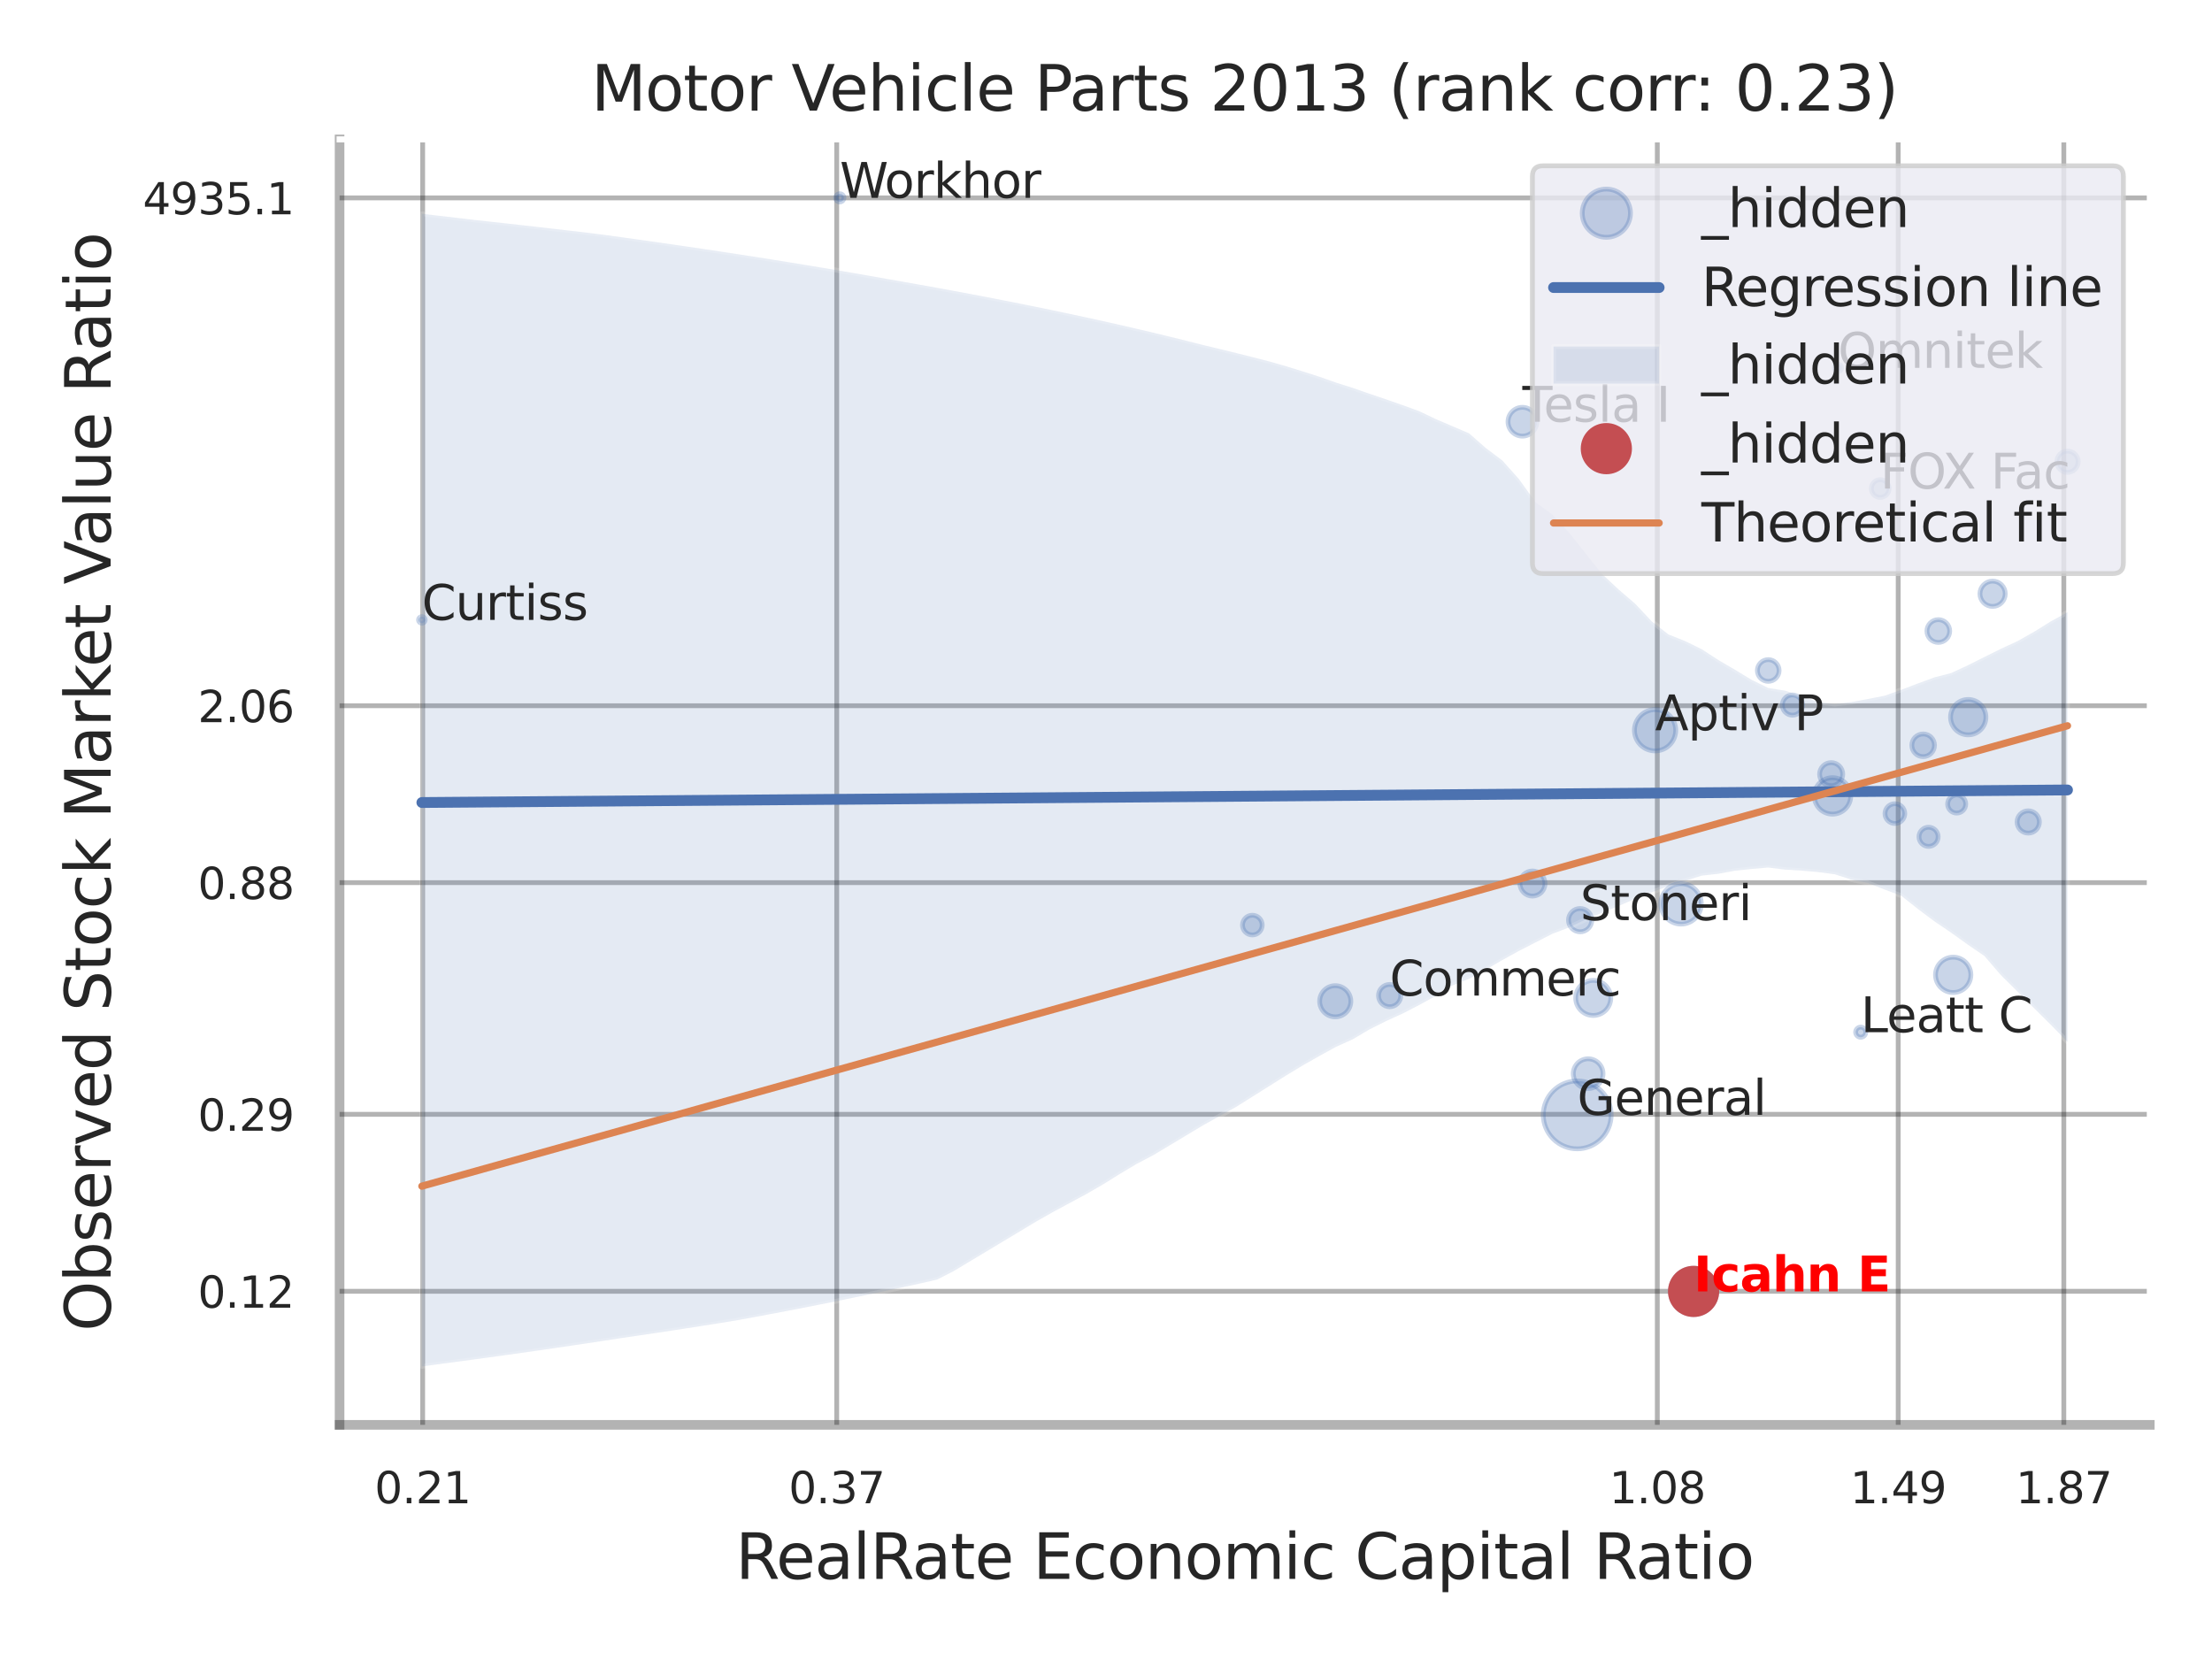 <?xml version="1.0" encoding="utf-8" standalone="no"?>
<!DOCTYPE svg PUBLIC "-//W3C//DTD SVG 1.1//EN"
  "http://www.w3.org/Graphics/SVG/1.1/DTD/svg11.dtd">
<svg xmlns:xlink="http://www.w3.org/1999/xlink" width="460.8pt" height="345.6pt" viewBox="0 0 460.8 345.6" xmlns="http://www.w3.org/2000/svg" version="1.1">
 <defs>
  <style type="text/css">*{stroke-linejoin: round; stroke-linecap: butt}</style>
 </defs>
 <g id="figure_1">
  <g id="patch_1">
   <path d="M 0 345.6 
L 460.8 345.6 
L 460.8 0 
L 0 0 
z
" style="fill: #ffffff"/>
  </g>
  <g id="axes_1">
   <g id="patch_2">
    <path d="M 70.74 296.82 
L 447.84 296.82 
L 447.84 29.04 
L 70.74 29.04 
z
" style="fill: #ffffff"/>
   </g>
   <g id="matplotlib.axis_1">
    <g id="xtick_1">
     <g id="line2d_1">
      <path d="M 88.049 296.82 
L 88.049 29.04 
" clip-path="url(#pc78bc81bbf)" style="fill: none; stroke: #000000; stroke-opacity: 0.3; stroke-linecap: round"/>
     </g>
     <g id="text_1">
      <!-- 0.21 -->
      <g style="fill: #262626" transform="translate(78.029 313.159) scale(0.09 -0.09)">
       <defs>
        <path id="DejaVuSans-30" d="M 2034 4250 
Q 1547 4250 1301 3770 
Q 1056 3291 1056 2328 
Q 1056 1369 1301 889 
Q 1547 409 2034 409 
Q 2525 409 2770 889 
Q 3016 1369 3016 2328 
Q 3016 3291 2770 3770 
Q 2525 4250 2034 4250 
z
M 2034 4750 
Q 2819 4750 3233 4129 
Q 3647 3509 3647 2328 
Q 3647 1150 3233 529 
Q 2819 -91 2034 -91 
Q 1250 -91 836 529 
Q 422 1150 422 2328 
Q 422 3509 836 4129 
Q 1250 4750 2034 4750 
z
" transform="scale(0.016)"/>
        <path id="DejaVuSans-2e" d="M 684 794 
L 1344 794 
L 1344 0 
L 684 0 
L 684 794 
z
" transform="scale(0.016)"/>
        <path id="DejaVuSans-32" d="M 1228 531 
L 3431 531 
L 3431 0 
L 469 0 
L 469 531 
Q 828 903 1448 1529 
Q 2069 2156 2228 2338 
Q 2531 2678 2651 2914 
Q 2772 3150 2772 3378 
Q 2772 3750 2511 3984 
Q 2250 4219 1831 4219 
Q 1534 4219 1204 4116 
Q 875 4013 500 3803 
L 500 4441 
Q 881 4594 1212 4672 
Q 1544 4750 1819 4750 
Q 2544 4750 2975 4387 
Q 3406 4025 3406 3419 
Q 3406 3131 3298 2873 
Q 3191 2616 2906 2266 
Q 2828 2175 2409 1742 
Q 1991 1309 1228 531 
z
" transform="scale(0.016)"/>
        <path id="DejaVuSans-31" d="M 794 531 
L 1825 531 
L 1825 4091 
L 703 3866 
L 703 4441 
L 1819 4666 
L 2450 4666 
L 2450 531 
L 3481 531 
L 3481 0 
L 794 0 
L 794 531 
z
" transform="scale(0.016)"/>
       </defs>
       <use xlink:href="#DejaVuSans-30"/>
       <use xlink:href="#DejaVuSans-2e" transform="translate(63.623 0)"/>
       <use xlink:href="#DejaVuSans-32" transform="translate(95.41 0)"/>
       <use xlink:href="#DejaVuSans-31" transform="translate(159.033 0)"/>
      </g>
     </g>
    </g>
    <g id="xtick_2">
     <g id="line2d_2">
      <path d="M 174.304 296.82 
L 174.304 29.04 
" clip-path="url(#pc78bc81bbf)" style="fill: none; stroke: #000000; stroke-opacity: 0.3; stroke-linecap: round"/>
     </g>
     <g id="text_2">
      <!-- 0.37 -->
      <g style="fill: #262626" transform="translate(164.284 313.159) scale(0.09 -0.09)">
       <defs>
        <path id="DejaVuSans-33" d="M 2597 2516 
Q 3050 2419 3304 2112 
Q 3559 1806 3559 1356 
Q 3559 666 3084 287 
Q 2609 -91 1734 -91 
Q 1441 -91 1130 -33 
Q 819 25 488 141 
L 488 750 
Q 750 597 1062 519 
Q 1375 441 1716 441 
Q 2309 441 2620 675 
Q 2931 909 2931 1356 
Q 2931 1769 2642 2001 
Q 2353 2234 1838 2234 
L 1294 2234 
L 1294 2753 
L 1863 2753 
Q 2328 2753 2575 2939 
Q 2822 3125 2822 3475 
Q 2822 3834 2567 4026 
Q 2313 4219 1838 4219 
Q 1578 4219 1281 4162 
Q 984 4106 628 3988 
L 628 4550 
Q 988 4650 1302 4700 
Q 1616 4750 1894 4750 
Q 2613 4750 3031 4423 
Q 3450 4097 3450 3541 
Q 3450 3153 3228 2886 
Q 3006 2619 2597 2516 
z
" transform="scale(0.016)"/>
        <path id="DejaVuSans-37" d="M 525 4666 
L 3525 4666 
L 3525 4397 
L 1831 0 
L 1172 0 
L 2766 4134 
L 525 4134 
L 525 4666 
z
" transform="scale(0.016)"/>
       </defs>
       <use xlink:href="#DejaVuSans-30"/>
       <use xlink:href="#DejaVuSans-2e" transform="translate(63.623 0)"/>
       <use xlink:href="#DejaVuSans-33" transform="translate(95.41 0)"/>
       <use xlink:href="#DejaVuSans-37" transform="translate(159.033 0)"/>
      </g>
     </g>
    </g>
    <g id="xtick_3">
     <g id="line2d_3">
      <path d="M 345.245 296.82 
L 345.245 29.04 
" clip-path="url(#pc78bc81bbf)" style="fill: none; stroke: #000000; stroke-opacity: 0.3; stroke-linecap: round"/>
     </g>
     <g id="text_3">
      <!-- 1.08 -->
      <g style="fill: #262626" transform="translate(335.226 313.159) scale(0.09 -0.09)">
       <defs>
        <path id="DejaVuSans-38" d="M 2034 2216 
Q 1584 2216 1326 1975 
Q 1069 1734 1069 1313 
Q 1069 891 1326 650 
Q 1584 409 2034 409 
Q 2484 409 2743 651 
Q 3003 894 3003 1313 
Q 3003 1734 2745 1975 
Q 2488 2216 2034 2216 
z
M 1403 2484 
Q 997 2584 770 2862 
Q 544 3141 544 3541 
Q 544 4100 942 4425 
Q 1341 4750 2034 4750 
Q 2731 4750 3128 4425 
Q 3525 4100 3525 3541 
Q 3525 3141 3298 2862 
Q 3072 2584 2669 2484 
Q 3125 2378 3379 2068 
Q 3634 1759 3634 1313 
Q 3634 634 3220 271 
Q 2806 -91 2034 -91 
Q 1263 -91 848 271 
Q 434 634 434 1313 
Q 434 1759 690 2068 
Q 947 2378 1403 2484 
z
M 1172 3481 
Q 1172 3119 1398 2916 
Q 1625 2713 2034 2713 
Q 2441 2713 2670 2916 
Q 2900 3119 2900 3481 
Q 2900 3844 2670 4047 
Q 2441 4250 2034 4250 
Q 1625 4250 1398 4047 
Q 1172 3844 1172 3481 
z
" transform="scale(0.016)"/>
       </defs>
       <use xlink:href="#DejaVuSans-31"/>
       <use xlink:href="#DejaVuSans-2e" transform="translate(63.623 0)"/>
       <use xlink:href="#DejaVuSans-30" transform="translate(95.41 0)"/>
       <use xlink:href="#DejaVuSans-38" transform="translate(159.033 0)"/>
      </g>
     </g>
    </g>
    <g id="xtick_4">
     <g id="line2d_4">
      <path d="M 395.43 296.82 
L 395.43 29.04 
" clip-path="url(#pc78bc81bbf)" style="fill: none; stroke: #000000; stroke-opacity: 0.3; stroke-linecap: round"/>
     </g>
     <g id="text_4">
      <!-- 1.49 -->
      <g style="fill: #262626" transform="translate(385.411 313.159) scale(0.09 -0.09)">
       <defs>
        <path id="DejaVuSans-34" d="M 2419 4116 
L 825 1625 
L 2419 1625 
L 2419 4116 
z
M 2253 4666 
L 3047 4666 
L 3047 1625 
L 3713 1625 
L 3713 1100 
L 3047 1100 
L 3047 0 
L 2419 0 
L 2419 1100 
L 313 1100 
L 313 1709 
L 2253 4666 
z
" transform="scale(0.016)"/>
        <path id="DejaVuSans-39" d="M 703 97 
L 703 672 
Q 941 559 1184 500 
Q 1428 441 1663 441 
Q 2288 441 2617 861 
Q 2947 1281 2994 2138 
Q 2813 1869 2534 1725 
Q 2256 1581 1919 1581 
Q 1219 1581 811 2004 
Q 403 2428 403 3163 
Q 403 3881 828 4315 
Q 1253 4750 1959 4750 
Q 2769 4750 3195 4129 
Q 3622 3509 3622 2328 
Q 3622 1225 3098 567 
Q 2575 -91 1691 -91 
Q 1453 -91 1209 -44 
Q 966 3 703 97 
z
M 1959 2075 
Q 2384 2075 2632 2365 
Q 2881 2656 2881 3163 
Q 2881 3666 2632 3958 
Q 2384 4250 1959 4250 
Q 1534 4250 1286 3958 
Q 1038 3666 1038 3163 
Q 1038 2656 1286 2365 
Q 1534 2075 1959 2075 
z
" transform="scale(0.016)"/>
       </defs>
       <use xlink:href="#DejaVuSans-31"/>
       <use xlink:href="#DejaVuSans-2e" transform="translate(63.623 0)"/>
       <use xlink:href="#DejaVuSans-34" transform="translate(95.41 0)"/>
       <use xlink:href="#DejaVuSans-39" transform="translate(159.033 0)"/>
      </g>
     </g>
    </g>
    <g id="xtick_5">
     <g id="line2d_5">
      <path d="M 429.932 296.82 
L 429.932 29.04 
" clip-path="url(#pc78bc81bbf)" style="fill: none; stroke: #000000; stroke-opacity: 0.3; stroke-linecap: round"/>
     </g>
     <g id="text_5">
      <!-- 1.87 -->
      <g style="fill: #262626" transform="translate(419.913 313.159) scale(0.09 -0.09)">
       <use xlink:href="#DejaVuSans-31"/>
       <use xlink:href="#DejaVuSans-2e" transform="translate(63.623 0)"/>
       <use xlink:href="#DejaVuSans-38" transform="translate(95.41 0)"/>
       <use xlink:href="#DejaVuSans-37" transform="translate(159.033 0)"/>
      </g>
     </g>
    </g>
    <g id="xtick_6"/>
    <g id="xtick_7"/>
    <g id="xtick_8"/>
    <g id="text_6">
     <!-- RealRate Economic Capital Ratio -->
     <g style="fill: #262626" transform="translate(153.236 328.908) scale(0.13 -0.13)">
      <defs>
       <path id="DejaVuSans-52" d="M 2841 2188 
Q 3044 2119 3236 1894 
Q 3428 1669 3622 1275 
L 4263 0 
L 3584 0 
L 2988 1197 
Q 2756 1666 2539 1819 
Q 2322 1972 1947 1972 
L 1259 1972 
L 1259 0 
L 628 0 
L 628 4666 
L 2053 4666 
Q 2853 4666 3247 4331 
Q 3641 3997 3641 3322 
Q 3641 2881 3436 2590 
Q 3231 2300 2841 2188 
z
M 1259 4147 
L 1259 2491 
L 2053 2491 
Q 2509 2491 2742 2702 
Q 2975 2913 2975 3322 
Q 2975 3731 2742 3939 
Q 2509 4147 2053 4147 
L 1259 4147 
z
" transform="scale(0.016)"/>
       <path id="DejaVuSans-65" d="M 3597 1894 
L 3597 1613 
L 953 1613 
Q 991 1019 1311 708 
Q 1631 397 2203 397 
Q 2534 397 2845 478 
Q 3156 559 3463 722 
L 3463 178 
Q 3153 47 2828 -22 
Q 2503 -91 2169 -91 
Q 1331 -91 842 396 
Q 353 884 353 1716 
Q 353 2575 817 3079 
Q 1281 3584 2069 3584 
Q 2775 3584 3186 3129 
Q 3597 2675 3597 1894 
z
M 3022 2063 
Q 3016 2534 2758 2815 
Q 2500 3097 2075 3097 
Q 1594 3097 1305 2825 
Q 1016 2553 972 2059 
L 3022 2063 
z
" transform="scale(0.016)"/>
       <path id="DejaVuSans-61" d="M 2194 1759 
Q 1497 1759 1228 1600 
Q 959 1441 959 1056 
Q 959 750 1161 570 
Q 1363 391 1709 391 
Q 2188 391 2477 730 
Q 2766 1069 2766 1631 
L 2766 1759 
L 2194 1759 
z
M 3341 1997 
L 3341 0 
L 2766 0 
L 2766 531 
Q 2569 213 2275 61 
Q 1981 -91 1556 -91 
Q 1019 -91 701 211 
Q 384 513 384 1019 
Q 384 1609 779 1909 
Q 1175 2209 1959 2209 
L 2766 2209 
L 2766 2266 
Q 2766 2663 2505 2880 
Q 2244 3097 1772 3097 
Q 1472 3097 1187 3025 
Q 903 2953 641 2809 
L 641 3341 
Q 956 3463 1253 3523 
Q 1550 3584 1831 3584 
Q 2591 3584 2966 3190 
Q 3341 2797 3341 1997 
z
" transform="scale(0.016)"/>
       <path id="DejaVuSans-6c" d="M 603 4863 
L 1178 4863 
L 1178 0 
L 603 0 
L 603 4863 
z
" transform="scale(0.016)"/>
       <path id="DejaVuSans-74" d="M 1172 4494 
L 1172 3500 
L 2356 3500 
L 2356 3053 
L 1172 3053 
L 1172 1153 
Q 1172 725 1289 603 
Q 1406 481 1766 481 
L 2356 481 
L 2356 0 
L 1766 0 
Q 1100 0 847 248 
Q 594 497 594 1153 
L 594 3053 
L 172 3053 
L 172 3500 
L 594 3500 
L 594 4494 
L 1172 4494 
z
" transform="scale(0.016)"/>
       <path id="DejaVuSans-20" transform="scale(0.016)"/>
       <path id="DejaVuSans-45" d="M 628 4666 
L 3578 4666 
L 3578 4134 
L 1259 4134 
L 1259 2753 
L 3481 2753 
L 3481 2222 
L 1259 2222 
L 1259 531 
L 3634 531 
L 3634 0 
L 628 0 
L 628 4666 
z
" transform="scale(0.016)"/>
       <path id="DejaVuSans-63" d="M 3122 3366 
L 3122 2828 
Q 2878 2963 2633 3030 
Q 2388 3097 2138 3097 
Q 1578 3097 1268 2742 
Q 959 2388 959 1747 
Q 959 1106 1268 751 
Q 1578 397 2138 397 
Q 2388 397 2633 464 
Q 2878 531 3122 666 
L 3122 134 
Q 2881 22 2623 -34 
Q 2366 -91 2075 -91 
Q 1284 -91 818 406 
Q 353 903 353 1747 
Q 353 2603 823 3093 
Q 1294 3584 2113 3584 
Q 2378 3584 2631 3529 
Q 2884 3475 3122 3366 
z
" transform="scale(0.016)"/>
       <path id="DejaVuSans-6f" d="M 1959 3097 
Q 1497 3097 1228 2736 
Q 959 2375 959 1747 
Q 959 1119 1226 758 
Q 1494 397 1959 397 
Q 2419 397 2687 759 
Q 2956 1122 2956 1747 
Q 2956 2369 2687 2733 
Q 2419 3097 1959 3097 
z
M 1959 3584 
Q 2709 3584 3137 3096 
Q 3566 2609 3566 1747 
Q 3566 888 3137 398 
Q 2709 -91 1959 -91 
Q 1206 -91 779 398 
Q 353 888 353 1747 
Q 353 2609 779 3096 
Q 1206 3584 1959 3584 
z
" transform="scale(0.016)"/>
       <path id="DejaVuSans-6e" d="M 3513 2113 
L 3513 0 
L 2938 0 
L 2938 2094 
Q 2938 2591 2744 2837 
Q 2550 3084 2163 3084 
Q 1697 3084 1428 2787 
Q 1159 2491 1159 1978 
L 1159 0 
L 581 0 
L 581 3500 
L 1159 3500 
L 1159 2956 
Q 1366 3272 1645 3428 
Q 1925 3584 2291 3584 
Q 2894 3584 3203 3211 
Q 3513 2838 3513 2113 
z
" transform="scale(0.016)"/>
       <path id="DejaVuSans-6d" d="M 3328 2828 
Q 3544 3216 3844 3400 
Q 4144 3584 4550 3584 
Q 5097 3584 5394 3201 
Q 5691 2819 5691 2113 
L 5691 0 
L 5113 0 
L 5113 2094 
Q 5113 2597 4934 2840 
Q 4756 3084 4391 3084 
Q 3944 3084 3684 2787 
Q 3425 2491 3425 1978 
L 3425 0 
L 2847 0 
L 2847 2094 
Q 2847 2600 2669 2842 
Q 2491 3084 2119 3084 
Q 1678 3084 1418 2786 
Q 1159 2488 1159 1978 
L 1159 0 
L 581 0 
L 581 3500 
L 1159 3500 
L 1159 2956 
Q 1356 3278 1631 3431 
Q 1906 3584 2284 3584 
Q 2666 3584 2933 3390 
Q 3200 3197 3328 2828 
z
" transform="scale(0.016)"/>
       <path id="DejaVuSans-69" d="M 603 3500 
L 1178 3500 
L 1178 0 
L 603 0 
L 603 3500 
z
M 603 4863 
L 1178 4863 
L 1178 4134 
L 603 4134 
L 603 4863 
z
" transform="scale(0.016)"/>
       <path id="DejaVuSans-43" d="M 4122 4306 
L 4122 3641 
Q 3803 3938 3442 4084 
Q 3081 4231 2675 4231 
Q 1875 4231 1450 3742 
Q 1025 3253 1025 2328 
Q 1025 1406 1450 917 
Q 1875 428 2675 428 
Q 3081 428 3442 575 
Q 3803 722 4122 1019 
L 4122 359 
Q 3791 134 3420 21 
Q 3050 -91 2638 -91 
Q 1578 -91 968 557 
Q 359 1206 359 2328 
Q 359 3453 968 4101 
Q 1578 4750 2638 4750 
Q 3056 4750 3426 4639 
Q 3797 4528 4122 4306 
z
" transform="scale(0.016)"/>
       <path id="DejaVuSans-70" d="M 1159 525 
L 1159 -1331 
L 581 -1331 
L 581 3500 
L 1159 3500 
L 1159 2969 
Q 1341 3281 1617 3432 
Q 1894 3584 2278 3584 
Q 2916 3584 3314 3078 
Q 3713 2572 3713 1747 
Q 3713 922 3314 415 
Q 2916 -91 2278 -91 
Q 1894 -91 1617 61 
Q 1341 213 1159 525 
z
M 3116 1747 
Q 3116 2381 2855 2742 
Q 2594 3103 2138 3103 
Q 1681 3103 1420 2742 
Q 1159 2381 1159 1747 
Q 1159 1113 1420 752 
Q 1681 391 2138 391 
Q 2594 391 2855 752 
Q 3116 1113 3116 1747 
z
" transform="scale(0.016)"/>
      </defs>
      <use xlink:href="#DejaVuSans-52"/>
      <use xlink:href="#DejaVuSans-65" transform="translate(64.982 0)"/>
      <use xlink:href="#DejaVuSans-61" transform="translate(126.506 0)"/>
      <use xlink:href="#DejaVuSans-6c" transform="translate(187.785 0)"/>
      <use xlink:href="#DejaVuSans-52" transform="translate(215.568 0)"/>
      <use xlink:href="#DejaVuSans-61" transform="translate(282.801 0)"/>
      <use xlink:href="#DejaVuSans-74" transform="translate(344.08 0)"/>
      <use xlink:href="#DejaVuSans-65" transform="translate(383.289 0)"/>
      <use xlink:href="#DejaVuSans-20" transform="translate(444.812 0)"/>
      <use xlink:href="#DejaVuSans-45" transform="translate(476.6 0)"/>
      <use xlink:href="#DejaVuSans-63" transform="translate(539.783 0)"/>
      <use xlink:href="#DejaVuSans-6f" transform="translate(594.764 0)"/>
      <use xlink:href="#DejaVuSans-6e" transform="translate(655.945 0)"/>
      <use xlink:href="#DejaVuSans-6f" transform="translate(719.324 0)"/>
      <use xlink:href="#DejaVuSans-6d" transform="translate(780.506 0)"/>
      <use xlink:href="#DejaVuSans-69" transform="translate(877.918 0)"/>
      <use xlink:href="#DejaVuSans-63" transform="translate(905.701 0)"/>
      <use xlink:href="#DejaVuSans-20" transform="translate(960.682 0)"/>
      <use xlink:href="#DejaVuSans-43" transform="translate(992.469 0)"/>
      <use xlink:href="#DejaVuSans-61" transform="translate(1062.293 0)"/>
      <use xlink:href="#DejaVuSans-70" transform="translate(1123.572 0)"/>
      <use xlink:href="#DejaVuSans-69" transform="translate(1187.049 0)"/>
      <use xlink:href="#DejaVuSans-74" transform="translate(1214.832 0)"/>
      <use xlink:href="#DejaVuSans-61" transform="translate(1254.041 0)"/>
      <use xlink:href="#DejaVuSans-6c" transform="translate(1315.32 0)"/>
      <use xlink:href="#DejaVuSans-20" transform="translate(1343.104 0)"/>
      <use xlink:href="#DejaVuSans-52" transform="translate(1374.891 0)"/>
      <use xlink:href="#DejaVuSans-61" transform="translate(1442.123 0)"/>
      <use xlink:href="#DejaVuSans-74" transform="translate(1503.402 0)"/>
      <use xlink:href="#DejaVuSans-69" transform="translate(1542.611 0)"/>
      <use xlink:href="#DejaVuSans-6f" transform="translate(1570.395 0)"/>
     </g>
    </g>
   </g>
   <g id="matplotlib.axis_2">
    <g id="ytick_1">
     <g id="line2d_6">
      <path d="M 70.74 268.997 
L 447.84 268.997 
" clip-path="url(#pc78bc81bbf)" style="fill: none; stroke: #000000; stroke-opacity: 0.3; stroke-linecap: round"/>
     </g>
     <g id="text_7">
      <!-- 0.12 -->
      <g style="fill: #262626" transform="translate(41.201 272.416) scale(0.09 -0.09)">
       <use xlink:href="#DejaVuSans-30"/>
       <use xlink:href="#DejaVuSans-2e" transform="translate(63.623 0)"/>
       <use xlink:href="#DejaVuSans-31" transform="translate(95.41 0)"/>
       <use xlink:href="#DejaVuSans-32" transform="translate(159.033 0)"/>
      </g>
     </g>
    </g>
    <g id="ytick_2">
     <g id="line2d_7">
      <path d="M 70.74 232.134 
L 447.84 232.134 
" clip-path="url(#pc78bc81bbf)" style="fill: none; stroke: #000000; stroke-opacity: 0.3; stroke-linecap: round"/>
     </g>
     <g id="text_8">
      <!-- 0.29 -->
      <g style="fill: #262626" transform="translate(41.201 235.554) scale(0.09 -0.09)">
       <use xlink:href="#DejaVuSans-30"/>
       <use xlink:href="#DejaVuSans-2e" transform="translate(63.623 0)"/>
       <use xlink:href="#DejaVuSans-32" transform="translate(95.41 0)"/>
       <use xlink:href="#DejaVuSans-39" transform="translate(159.033 0)"/>
      </g>
     </g>
    </g>
    <g id="ytick_3">
     <g id="line2d_8">
      <path d="M 70.74 183.872 
L 447.84 183.872 
" clip-path="url(#pc78bc81bbf)" style="fill: none; stroke: #000000; stroke-opacity: 0.3; stroke-linecap: round"/>
     </g>
     <g id="text_9">
      <!-- 0.88 -->
      <g style="fill: #262626" transform="translate(41.201 187.291) scale(0.09 -0.09)">
       <use xlink:href="#DejaVuSans-30"/>
       <use xlink:href="#DejaVuSans-2e" transform="translate(63.623 0)"/>
       <use xlink:href="#DejaVuSans-38" transform="translate(95.41 0)"/>
       <use xlink:href="#DejaVuSans-38" transform="translate(159.033 0)"/>
      </g>
     </g>
    </g>
    <g id="ytick_4">
     <g id="line2d_9">
      <path d="M 70.74 147.016 
L 447.84 147.016 
" clip-path="url(#pc78bc81bbf)" style="fill: none; stroke: #000000; stroke-opacity: 0.3; stroke-linecap: round"/>
     </g>
     <g id="text_10">
      <!-- 2.06 -->
      <g style="fill: #262626" transform="translate(41.201 150.436) scale(0.09 -0.09)">
       <defs>
        <path id="DejaVuSans-36" d="M 2113 2584 
Q 1688 2584 1439 2293 
Q 1191 2003 1191 1497 
Q 1191 994 1439 701 
Q 1688 409 2113 409 
Q 2538 409 2786 701 
Q 3034 994 3034 1497 
Q 3034 2003 2786 2293 
Q 2538 2584 2113 2584 
z
M 3366 4563 
L 3366 3988 
Q 3128 4100 2886 4159 
Q 2644 4219 2406 4219 
Q 1781 4219 1451 3797 
Q 1122 3375 1075 2522 
Q 1259 2794 1537 2939 
Q 1816 3084 2150 3084 
Q 2853 3084 3261 2657 
Q 3669 2231 3669 1497 
Q 3669 778 3244 343 
Q 2819 -91 2113 -91 
Q 1303 -91 875 529 
Q 447 1150 447 2328 
Q 447 3434 972 4092 
Q 1497 4750 2381 4750 
Q 2619 4750 2861 4703 
Q 3103 4656 3366 4563 
z
" transform="scale(0.016)"/>
       </defs>
       <use xlink:href="#DejaVuSans-32"/>
       <use xlink:href="#DejaVuSans-2e" transform="translate(63.623 0)"/>
       <use xlink:href="#DejaVuSans-30" transform="translate(95.41 0)"/>
       <use xlink:href="#DejaVuSans-36" transform="translate(159.033 0)"/>
      </g>
     </g>
    </g>
    <g id="ytick_5">
     <g id="line2d_10">
      <path d="M 70.74 41.228 
L 447.84 41.228 
" clip-path="url(#pc78bc81bbf)" style="fill: none; stroke: #000000; stroke-opacity: 0.3; stroke-linecap: round"/>
     </g>
     <g id="text_11">
      <!-- 4935.1 -->
      <g style="fill: #262626" transform="translate(29.748 44.648) scale(0.09 -0.09)">
       <defs>
        <path id="DejaVuSans-35" d="M 691 4666 
L 3169 4666 
L 3169 4134 
L 1269 4134 
L 1269 2991 
Q 1406 3038 1543 3061 
Q 1681 3084 1819 3084 
Q 2600 3084 3056 2656 
Q 3513 2228 3513 1497 
Q 3513 744 3044 326 
Q 2575 -91 1722 -91 
Q 1428 -91 1123 -41 
Q 819 9 494 109 
L 494 744 
Q 775 591 1075 516 
Q 1375 441 1709 441 
Q 2250 441 2565 725 
Q 2881 1009 2881 1497 
Q 2881 1984 2565 2268 
Q 2250 2553 1709 2553 
Q 1456 2553 1204 2497 
Q 953 2441 691 2322 
L 691 4666 
z
" transform="scale(0.016)"/>
       </defs>
       <use xlink:href="#DejaVuSans-34"/>
       <use xlink:href="#DejaVuSans-39" transform="translate(63.623 0)"/>
       <use xlink:href="#DejaVuSans-33" transform="translate(127.246 0)"/>
       <use xlink:href="#DejaVuSans-35" transform="translate(190.869 0)"/>
       <use xlink:href="#DejaVuSans-2e" transform="translate(254.492 0)"/>
       <use xlink:href="#DejaVuSans-31" transform="translate(286.279 0)"/>
      </g>
     </g>
    </g>
    <g id="ytick_6"/>
    <g id="ytick_7"/>
    <g id="ytick_8"/>
    <g id="ytick_9"/>
    <g id="text_12">
     <!-- Observed Stock Market Value Ratio -->
     <g style="fill: #262626" transform="translate(23.045 277.332) rotate(-90) scale(0.13 -0.13)">
      <defs>
       <path id="DejaVuSans-4f" d="M 2522 4238 
Q 1834 4238 1429 3725 
Q 1025 3213 1025 2328 
Q 1025 1447 1429 934 
Q 1834 422 2522 422 
Q 3209 422 3611 934 
Q 4013 1447 4013 2328 
Q 4013 3213 3611 3725 
Q 3209 4238 2522 4238 
z
M 2522 4750 
Q 3503 4750 4090 4092 
Q 4678 3434 4678 2328 
Q 4678 1225 4090 567 
Q 3503 -91 2522 -91 
Q 1538 -91 948 565 
Q 359 1222 359 2328 
Q 359 3434 948 4092 
Q 1538 4750 2522 4750 
z
" transform="scale(0.016)"/>
       <path id="DejaVuSans-62" d="M 3116 1747 
Q 3116 2381 2855 2742 
Q 2594 3103 2138 3103 
Q 1681 3103 1420 2742 
Q 1159 2381 1159 1747 
Q 1159 1113 1420 752 
Q 1681 391 2138 391 
Q 2594 391 2855 752 
Q 3116 1113 3116 1747 
z
M 1159 2969 
Q 1341 3281 1617 3432 
Q 1894 3584 2278 3584 
Q 2916 3584 3314 3078 
Q 3713 2572 3713 1747 
Q 3713 922 3314 415 
Q 2916 -91 2278 -91 
Q 1894 -91 1617 61 
Q 1341 213 1159 525 
L 1159 0 
L 581 0 
L 581 4863 
L 1159 4863 
L 1159 2969 
z
" transform="scale(0.016)"/>
       <path id="DejaVuSans-73" d="M 2834 3397 
L 2834 2853 
Q 2591 2978 2328 3040 
Q 2066 3103 1784 3103 
Q 1356 3103 1142 2972 
Q 928 2841 928 2578 
Q 928 2378 1081 2264 
Q 1234 2150 1697 2047 
L 1894 2003 
Q 2506 1872 2764 1633 
Q 3022 1394 3022 966 
Q 3022 478 2636 193 
Q 2250 -91 1575 -91 
Q 1294 -91 989 -36 
Q 684 19 347 128 
L 347 722 
Q 666 556 975 473 
Q 1284 391 1588 391 
Q 1994 391 2212 530 
Q 2431 669 2431 922 
Q 2431 1156 2273 1281 
Q 2116 1406 1581 1522 
L 1381 1569 
Q 847 1681 609 1914 
Q 372 2147 372 2553 
Q 372 3047 722 3315 
Q 1072 3584 1716 3584 
Q 2034 3584 2315 3537 
Q 2597 3491 2834 3397 
z
" transform="scale(0.016)"/>
       <path id="DejaVuSans-72" d="M 2631 2963 
Q 2534 3019 2420 3045 
Q 2306 3072 2169 3072 
Q 1681 3072 1420 2755 
Q 1159 2438 1159 1844 
L 1159 0 
L 581 0 
L 581 3500 
L 1159 3500 
L 1159 2956 
Q 1341 3275 1631 3429 
Q 1922 3584 2338 3584 
Q 2397 3584 2469 3576 
Q 2541 3569 2628 3553 
L 2631 2963 
z
" transform="scale(0.016)"/>
       <path id="DejaVuSans-76" d="M 191 3500 
L 800 3500 
L 1894 563 
L 2988 3500 
L 3597 3500 
L 2284 0 
L 1503 0 
L 191 3500 
z
" transform="scale(0.016)"/>
       <path id="DejaVuSans-64" d="M 2906 2969 
L 2906 4863 
L 3481 4863 
L 3481 0 
L 2906 0 
L 2906 525 
Q 2725 213 2448 61 
Q 2172 -91 1784 -91 
Q 1150 -91 751 415 
Q 353 922 353 1747 
Q 353 2572 751 3078 
Q 1150 3584 1784 3584 
Q 2172 3584 2448 3432 
Q 2725 3281 2906 2969 
z
M 947 1747 
Q 947 1113 1208 752 
Q 1469 391 1925 391 
Q 2381 391 2643 752 
Q 2906 1113 2906 1747 
Q 2906 2381 2643 2742 
Q 2381 3103 1925 3103 
Q 1469 3103 1208 2742 
Q 947 2381 947 1747 
z
" transform="scale(0.016)"/>
       <path id="DejaVuSans-53" d="M 3425 4513 
L 3425 3897 
Q 3066 4069 2747 4153 
Q 2428 4238 2131 4238 
Q 1616 4238 1336 4038 
Q 1056 3838 1056 3469 
Q 1056 3159 1242 3001 
Q 1428 2844 1947 2747 
L 2328 2669 
Q 3034 2534 3370 2195 
Q 3706 1856 3706 1288 
Q 3706 609 3251 259 
Q 2797 -91 1919 -91 
Q 1588 -91 1214 -16 
Q 841 59 441 206 
L 441 856 
Q 825 641 1194 531 
Q 1563 422 1919 422 
Q 2459 422 2753 634 
Q 3047 847 3047 1241 
Q 3047 1584 2836 1778 
Q 2625 1972 2144 2069 
L 1759 2144 
Q 1053 2284 737 2584 
Q 422 2884 422 3419 
Q 422 4038 858 4394 
Q 1294 4750 2059 4750 
Q 2388 4750 2728 4690 
Q 3069 4631 3425 4513 
z
" transform="scale(0.016)"/>
       <path id="DejaVuSans-6b" d="M 581 4863 
L 1159 4863 
L 1159 1991 
L 2875 3500 
L 3609 3500 
L 1753 1863 
L 3688 0 
L 2938 0 
L 1159 1709 
L 1159 0 
L 581 0 
L 581 4863 
z
" transform="scale(0.016)"/>
       <path id="DejaVuSans-4d" d="M 628 4666 
L 1569 4666 
L 2759 1491 
L 3956 4666 
L 4897 4666 
L 4897 0 
L 4281 0 
L 4281 4097 
L 3078 897 
L 2444 897 
L 1241 4097 
L 1241 0 
L 628 0 
L 628 4666 
z
" transform="scale(0.016)"/>
       <path id="DejaVuSans-56" d="M 1831 0 
L 50 4666 
L 709 4666 
L 2188 738 
L 3669 4666 
L 4325 4666 
L 2547 0 
L 1831 0 
z
" transform="scale(0.016)"/>
       <path id="DejaVuSans-75" d="M 544 1381 
L 544 3500 
L 1119 3500 
L 1119 1403 
Q 1119 906 1312 657 
Q 1506 409 1894 409 
Q 2359 409 2629 706 
Q 2900 1003 2900 1516 
L 2900 3500 
L 3475 3500 
L 3475 0 
L 2900 0 
L 2900 538 
Q 2691 219 2414 64 
Q 2138 -91 1772 -91 
Q 1169 -91 856 284 
Q 544 659 544 1381 
z
M 1991 3584 
L 1991 3584 
z
" transform="scale(0.016)"/>
      </defs>
      <use xlink:href="#DejaVuSans-4f"/>
      <use xlink:href="#DejaVuSans-62" transform="translate(78.711 0)"/>
      <use xlink:href="#DejaVuSans-73" transform="translate(142.188 0)"/>
      <use xlink:href="#DejaVuSans-65" transform="translate(194.287 0)"/>
      <use xlink:href="#DejaVuSans-72" transform="translate(255.811 0)"/>
      <use xlink:href="#DejaVuSans-76" transform="translate(296.924 0)"/>
      <use xlink:href="#DejaVuSans-65" transform="translate(356.104 0)"/>
      <use xlink:href="#DejaVuSans-64" transform="translate(417.627 0)"/>
      <use xlink:href="#DejaVuSans-20" transform="translate(481.104 0)"/>
      <use xlink:href="#DejaVuSans-53" transform="translate(512.891 0)"/>
      <use xlink:href="#DejaVuSans-74" transform="translate(576.367 0)"/>
      <use xlink:href="#DejaVuSans-6f" transform="translate(615.576 0)"/>
      <use xlink:href="#DejaVuSans-63" transform="translate(676.758 0)"/>
      <use xlink:href="#DejaVuSans-6b" transform="translate(731.738 0)"/>
      <use xlink:href="#DejaVuSans-20" transform="translate(789.648 0)"/>
      <use xlink:href="#DejaVuSans-4d" transform="translate(821.436 0)"/>
      <use xlink:href="#DejaVuSans-61" transform="translate(907.715 0)"/>
      <use xlink:href="#DejaVuSans-72" transform="translate(968.994 0)"/>
      <use xlink:href="#DejaVuSans-6b" transform="translate(1010.107 0)"/>
      <use xlink:href="#DejaVuSans-65" transform="translate(1064.393 0)"/>
      <use xlink:href="#DejaVuSans-74" transform="translate(1125.916 0)"/>
      <use xlink:href="#DejaVuSans-20" transform="translate(1165.125 0)"/>
      <use xlink:href="#DejaVuSans-56" transform="translate(1196.912 0)"/>
      <use xlink:href="#DejaVuSans-61" transform="translate(1257.57 0)"/>
      <use xlink:href="#DejaVuSans-6c" transform="translate(1318.85 0)"/>
      <use xlink:href="#DejaVuSans-75" transform="translate(1346.633 0)"/>
      <use xlink:href="#DejaVuSans-65" transform="translate(1410.012 0)"/>
      <use xlink:href="#DejaVuSans-20" transform="translate(1471.535 0)"/>
      <use xlink:href="#DejaVuSans-52" transform="translate(1503.322 0)"/>
      <use xlink:href="#DejaVuSans-61" transform="translate(1570.555 0)"/>
      <use xlink:href="#DejaVuSans-74" transform="translate(1631.834 0)"/>
      <use xlink:href="#DejaVuSans-69" transform="translate(1671.043 0)"/>
      <use xlink:href="#DejaVuSans-6f" transform="translate(1698.826 0)"/>
     </g>
    </g>
   </g>
   <g id="PathCollection_1">
    <path d="M 331.899 211.541 
C 332.868 211.541 333.798 211.156 334.483 210.471 
C 335.168 209.786 335.553 208.857 335.553 207.888 
C 335.553 206.919 335.168 205.99 334.483 205.305 
C 333.798 204.62 332.868 204.235 331.899 204.235 
C 330.931 204.235 330.001 204.62 329.316 205.305 
C 328.631 205.99 328.246 206.919 328.246 207.888 
C 328.246 208.857 328.631 209.786 329.316 210.471 
C 330.001 211.156 330.931 211.541 331.899 211.541 
z
" clip-path="url(#pc78bc81bbf)" style="fill: #4c72b0; fill-opacity: 0.3; stroke: #4c72b0; stroke-opacity: 0.3"/>
    <path d="M 319.24 186.67 
C 319.934 186.67 320.599 186.395 321.089 185.905 
C 321.579 185.414 321.854 184.75 321.854 184.056 
C 321.854 183.363 321.579 182.698 321.089 182.208 
C 320.599 181.718 319.934 181.442 319.24 181.442 
C 318.547 181.442 317.882 181.718 317.392 182.208 
C 316.902 182.698 316.626 183.363 316.626 184.056 
C 316.626 184.75 316.902 185.414 317.392 185.905 
C 317.882 186.395 318.547 186.67 319.24 186.67 
z
" clip-path="url(#pc78bc81bbf)" style="fill: #4c72b0; fill-opacity: 0.3; stroke: #4c72b0; stroke-opacity: 0.3"/>
    <path d="M 373.398 148.987 
C 373.957 148.987 374.494 148.764 374.889 148.369 
C 375.285 147.973 375.507 147.437 375.507 146.877 
C 375.507 146.318 375.285 145.781 374.889 145.386 
C 374.494 144.99 373.957 144.768 373.398 144.768 
C 372.838 144.768 372.302 144.99 371.906 145.386 
C 371.51 145.781 371.288 146.318 371.288 146.877 
C 371.288 147.437 371.51 147.973 371.906 148.369 
C 372.302 148.764 372.838 148.987 373.398 148.987 
z
" clip-path="url(#pc78bc81bbf)" style="fill: #4c72b0; fill-opacity: 0.3; stroke: #4c72b0; stroke-opacity: 0.3"/>
    <path d="M 381.468 163.69 
C 382.108 163.69 382.721 163.436 383.174 162.983 
C 383.626 162.531 383.88 161.917 383.88 161.278 
C 383.88 160.638 383.626 160.024 383.174 159.572 
C 382.721 159.119 382.108 158.865 381.468 158.865 
C 380.828 158.865 380.214 159.119 379.762 159.572 
C 379.31 160.024 379.055 160.638 379.055 161.278 
C 379.055 161.917 379.31 162.531 379.762 162.983 
C 380.214 163.436 380.828 163.69 381.468 163.69 
z
" clip-path="url(#pc78bc81bbf)" style="fill: #4c72b0; fill-opacity: 0.3; stroke: #4c72b0; stroke-opacity: 0.3"/>
    <path d="M 422.521 173.555 
C 423.136 173.555 423.727 173.31 424.163 172.875 
C 424.598 172.439 424.843 171.848 424.843 171.232 
C 424.843 170.617 424.598 170.026 424.163 169.59 
C 423.727 169.155 423.136 168.91 422.521 168.91 
C 421.905 168.91 421.314 169.155 420.878 169.59 
C 420.443 170.026 420.198 170.617 420.198 171.232 
C 420.198 171.848 420.443 172.439 420.878 172.875 
C 421.314 173.31 421.905 173.555 422.521 173.555 
z
" clip-path="url(#pc78bc81bbf)" style="fill: #4c72b0; fill-opacity: 0.3; stroke: #4c72b0; stroke-opacity: 0.3"/>
    <path d="M 400.627 157.62 
C 401.254 157.62 401.855 157.371 402.298 156.928 
C 402.74 156.485 402.989 155.884 402.989 155.258 
C 402.989 154.631 402.74 154.031 402.298 153.588 
C 401.855 153.145 401.254 152.896 400.627 152.896 
C 400.001 152.896 399.4 153.145 398.957 153.588 
C 398.514 154.031 398.266 154.631 398.266 155.258 
C 398.266 155.884 398.514 156.485 398.957 156.928 
C 399.4 157.371 400.001 157.62 400.627 157.62 
z
" clip-path="url(#pc78bc81bbf)" style="fill: #4c72b0; fill-opacity: 0.3; stroke: #4c72b0; stroke-opacity: 0.3"/>
    <path d="M 415.096 126.33 
C 415.796 126.33 416.466 126.052 416.961 125.558 
C 417.455 125.063 417.733 124.393 417.733 123.693 
C 417.733 122.994 417.455 122.324 416.961 121.829 
C 416.466 121.335 415.796 121.057 415.096 121.057 
C 414.397 121.057 413.726 121.335 413.232 121.829 
C 412.738 122.324 412.46 122.994 412.46 123.693 
C 412.46 124.393 412.738 125.063 413.232 125.558 
C 413.726 126.052 414.397 126.33 415.096 126.33 
z
" clip-path="url(#pc78bc81bbf)" style="fill: #4c72b0; fill-opacity: 0.3; stroke: #4c72b0; stroke-opacity: 0.3"/>
    <path d="M 394.74 171.547 
C 395.286 171.547 395.81 171.33 396.196 170.944 
C 396.582 170.558 396.799 170.034 396.799 169.488 
C 396.799 168.942 396.582 168.418 396.196 168.032 
C 395.81 167.646 395.286 167.429 394.74 167.429 
C 394.194 167.429 393.67 167.646 393.284 168.032 
C 392.898 168.418 392.681 168.942 392.681 169.488 
C 392.681 170.034 392.898 170.558 393.284 170.944 
C 393.67 171.33 394.194 171.547 394.74 171.547 
z
" clip-path="url(#pc78bc81bbf)" style="fill: #4c72b0; fill-opacity: 0.3; stroke: #4c72b0; stroke-opacity: 0.3"/>
    <path d="M 403.788 133.83 
C 404.417 133.83 405.02 133.58 405.465 133.135 
C 405.91 132.691 406.159 132.087 406.159 131.458 
C 406.159 130.829 405.91 130.226 405.465 129.781 
C 405.02 129.336 404.417 129.086 403.788 129.086 
C 403.158 129.086 402.555 129.336 402.11 129.781 
C 401.666 130.226 401.416 130.829 401.416 131.458 
C 401.416 132.087 401.666 132.691 402.11 133.135 
C 402.555 133.58 403.158 133.83 403.788 133.83 
z
" clip-path="url(#pc78bc81bbf)" style="fill: #4c72b0; fill-opacity: 0.3; stroke: #4c72b0; stroke-opacity: 0.3"/>
    <path d="M 410.018 153.081 
C 410.995 153.081 411.932 152.692 412.623 152.002 
C 413.314 151.311 413.702 150.374 413.702 149.397 
C 413.702 148.419 413.314 147.482 412.623 146.791 
C 411.932 146.101 410.995 145.712 410.018 145.712 
C 409.041 145.712 408.104 146.101 407.413 146.791 
C 406.722 147.482 406.334 148.419 406.334 149.397 
C 406.334 150.374 406.722 151.311 407.413 152.002 
C 408.104 152.692 409.041 153.081 410.018 153.081 
z
" clip-path="url(#pc78bc81bbf)" style="fill: #4c72b0; fill-opacity: 0.3; stroke: #4c72b0; stroke-opacity: 0.3"/>
    <path d="M 352.806 273.857 
C 354.088 273.857 355.317 273.347 356.223 272.441 
C 357.13 271.535 357.639 270.305 357.639 269.024 
C 357.639 267.742 357.13 266.513 356.223 265.606 
C 355.317 264.7 354.088 264.191 352.806 264.191 
C 351.524 264.191 350.295 264.7 349.389 265.606 
C 348.482 266.513 347.973 267.742 347.973 269.024 
C 347.973 270.305 348.482 271.535 349.389 272.441 
C 350.295 273.347 351.524 273.857 352.806 273.857 
z
" clip-path="url(#pc78bc81bbf)" style="fill: #4c72b0; fill-opacity: 0.3; stroke: #4c72b0; stroke-opacity: 0.3"/>
    <path d="M 350.195 192.502 
C 351.313 192.502 352.385 192.058 353.176 191.267 
C 353.966 190.477 354.41 189.404 354.41 188.286 
C 354.41 187.168 353.966 186.096 353.176 185.306 
C 352.385 184.515 351.313 184.071 350.195 184.071 
C 349.077 184.071 348.005 184.515 347.214 185.306 
C 346.424 186.096 345.979 187.168 345.979 188.286 
C 345.979 189.404 346.424 190.477 347.214 191.267 
C 348.005 192.058 349.077 192.502 350.195 192.502 
z
" clip-path="url(#pc78bc81bbf)" style="fill: #4c72b0; fill-opacity: 0.3; stroke: #4c72b0; stroke-opacity: 0.3"/>
    <path d="M 430.699 98.408 
C 431.289 98.408 431.855 98.174 432.272 97.757 
C 432.689 97.34 432.924 96.774 432.924 96.184 
C 432.924 95.594 432.689 95.028 432.272 94.611 
C 431.855 94.193 431.289 93.959 430.699 93.959 
C 430.109 93.959 429.543 94.193 429.126 94.611 
C 428.709 95.028 428.474 95.594 428.474 96.184 
C 428.474 96.774 428.709 97.34 429.126 97.757 
C 429.543 98.174 430.109 98.408 430.699 98.408 
z
" clip-path="url(#pc78bc81bbf)" style="fill: #4c72b0; fill-opacity: 0.3; stroke: #4c72b0; stroke-opacity: 0.3"/>
    <path d="M 368.357 141.936 
C 368.957 141.936 369.532 141.698 369.956 141.274 
C 370.38 140.85 370.618 140.275 370.618 139.675 
C 370.618 139.075 370.38 138.5 369.956 138.076 
C 369.532 137.652 368.957 137.414 368.357 137.414 
C 367.758 137.414 367.182 137.652 366.758 138.076 
C 366.334 138.5 366.096 139.075 366.096 139.675 
C 366.096 140.275 366.334 140.85 366.758 141.274 
C 367.182 141.698 367.758 141.936 368.357 141.936 
z
" clip-path="url(#pc78bc81bbf)" style="fill: #4c72b0; fill-opacity: 0.3; stroke: #4c72b0; stroke-opacity: 0.3"/>
    <path d="M 260.887 194.766 
C 261.431 194.766 261.953 194.55 262.338 194.165 
C 262.723 193.78 262.94 193.257 262.94 192.713 
C 262.94 192.168 262.723 191.646 262.338 191.261 
C 261.953 190.876 261.431 190.66 260.887 190.66 
C 260.342 190.66 259.82 190.876 259.435 191.261 
C 259.05 191.646 258.833 192.168 258.833 192.713 
C 258.833 193.257 259.05 193.78 259.435 194.165 
C 259.82 194.55 260.342 194.766 260.887 194.766 
z
" clip-path="url(#pc78bc81bbf)" style="fill: #4c72b0; fill-opacity: 0.3; stroke: #4c72b0; stroke-opacity: 0.3"/>
    <path d="M 401.757 176.321 
C 402.286 176.321 402.795 176.111 403.169 175.736 
C 403.544 175.361 403.754 174.853 403.754 174.323 
C 403.754 173.794 403.544 173.285 403.169 172.911 
C 402.795 172.536 402.286 172.326 401.757 172.326 
C 401.227 172.326 400.719 172.536 400.344 172.911 
C 399.969 173.285 399.759 173.794 399.759 174.323 
C 399.759 174.853 399.969 175.361 400.344 175.736 
C 400.719 176.111 401.227 176.321 401.757 176.321 
z
" clip-path="url(#pc78bc81bbf)" style="fill: #4c72b0; fill-opacity: 0.3; stroke: #4c72b0; stroke-opacity: 0.3"/>
    <path d="M 407.614 169.381 
C 408.114 169.381 408.594 169.182 408.947 168.829 
C 409.301 168.475 409.499 167.996 409.499 167.496 
C 409.499 166.996 409.301 166.516 408.947 166.162 
C 408.594 165.809 408.114 165.61 407.614 165.61 
C 407.114 165.61 406.635 165.809 406.281 166.162 
C 405.927 166.516 405.729 166.996 405.729 167.496 
C 405.729 167.996 405.927 168.475 406.281 168.829 
C 406.635 169.182 407.114 169.381 407.614 169.381 
z
" clip-path="url(#pc78bc81bbf)" style="fill: #4c72b0; fill-opacity: 0.3; stroke: #4c72b0; stroke-opacity: 0.3"/>
    <path d="M 381.747 169.602 
C 382.754 169.602 383.721 169.202 384.433 168.489 
C 385.146 167.777 385.546 166.811 385.546 165.803 
C 385.546 164.796 385.146 163.83 384.433 163.117 
C 383.721 162.405 382.754 162.005 381.747 162.005 
C 380.74 162.005 379.773 162.405 379.061 163.117 
C 378.349 163.83 377.948 164.796 377.948 165.803 
C 377.948 166.811 378.349 167.777 379.061 168.489 
C 379.773 169.202 380.74 169.602 381.747 169.602 
z
" clip-path="url(#pc78bc81bbf)" style="fill: #4c72b0; fill-opacity: 0.3; stroke: #4c72b0; stroke-opacity: 0.3"/>
    <path d="M 329.171 194.11 
C 329.814 194.11 330.432 193.855 330.887 193.4 
C 331.342 192.944 331.598 192.327 331.598 191.683 
C 331.598 191.039 331.342 190.422 330.887 189.967 
C 330.432 189.512 329.814 189.256 329.171 189.256 
C 328.527 189.256 327.909 189.512 327.454 189.967 
C 326.999 190.422 326.743 191.039 326.743 191.683 
C 326.743 192.327 326.999 192.944 327.454 193.4 
C 327.909 193.855 328.527 194.11 329.171 194.11 
z
" clip-path="url(#pc78bc81bbf)" style="fill: #4c72b0; fill-opacity: 0.3; stroke: #4c72b0; stroke-opacity: 0.3"/>
    <path d="M 278.156 211.831 
C 279.018 211.831 279.844 211.489 280.453 210.88 
C 281.062 210.271 281.404 209.444 281.404 208.583 
C 281.404 207.722 281.062 206.895 280.453 206.286 
C 279.844 205.677 279.018 205.335 278.156 205.335 
C 277.295 205.335 276.469 205.677 275.86 206.286 
C 275.251 206.895 274.908 207.722 274.908 208.583 
C 274.908 209.444 275.251 210.271 275.86 210.88 
C 276.469 211.489 277.295 211.831 278.156 211.831 
z
" clip-path="url(#pc78bc81bbf)" style="fill: #4c72b0; fill-opacity: 0.3; stroke: #4c72b0; stroke-opacity: 0.3"/>
    <path d="M 406.885 206.761 
C 407.862 206.761 408.799 206.373 409.489 205.682 
C 410.18 204.992 410.568 204.055 410.568 203.078 
C 410.568 202.101 410.18 201.164 409.489 200.474 
C 408.799 199.783 407.862 199.395 406.885 199.395 
C 405.908 199.395 404.971 199.783 404.28 200.474 
C 403.59 201.164 403.202 202.101 403.202 203.078 
C 403.202 204.055 403.59 204.992 404.28 205.682 
C 404.971 206.373 405.908 206.761 406.885 206.761 
z
" clip-path="url(#pc78bc81bbf)" style="fill: #4c72b0; fill-opacity: 0.3; stroke: #4c72b0; stroke-opacity: 0.3"/>
    <path d="M 289.493 209.723 
C 290.109 209.723 290.7 209.478 291.135 209.043 
C 291.57 208.607 291.815 208.017 291.815 207.401 
C 291.815 206.785 291.57 206.195 291.135 205.759 
C 290.7 205.324 290.109 205.079 289.493 205.079 
C 288.878 205.079 288.287 205.324 287.852 205.759 
C 287.416 206.195 287.172 206.785 287.172 207.401 
C 287.172 208.017 287.416 208.607 287.852 209.043 
C 288.287 209.478 288.878 209.723 289.493 209.723 
z
" clip-path="url(#pc78bc81bbf)" style="fill: #4c72b0; fill-opacity: 0.3; stroke: #4c72b0; stroke-opacity: 0.3"/>
    <path d="M 317.148 90.853 
C 317.944 90.853 318.706 90.537 319.269 89.975 
C 319.831 89.412 320.147 88.649 320.147 87.854 
C 320.147 87.059 319.831 86.296 319.269 85.734 
C 318.706 85.171 317.944 84.855 317.148 84.855 
C 316.353 84.855 315.59 85.171 315.028 85.734 
C 314.466 86.296 314.15 87.059 314.15 87.854 
C 314.15 88.649 314.466 89.412 315.028 89.975 
C 315.59 90.537 316.353 90.853 317.148 90.853 
z
" clip-path="url(#pc78bc81bbf)" style="fill: #4c72b0; fill-opacity: 0.3; stroke: #4c72b0; stroke-opacity: 0.3"/>
    <path d="M 330.841 226.757 
C 331.662 226.757 332.449 226.431 333.03 225.85 
C 333.61 225.27 333.937 224.482 333.937 223.661 
C 333.937 222.84 333.61 222.053 333.03 221.472 
C 332.449 220.892 331.662 220.565 330.841 220.565 
C 330.02 220.565 329.232 220.892 328.652 221.472 
C 328.071 222.053 327.745 222.84 327.745 223.661 
C 327.745 224.482 328.071 225.27 328.652 225.85 
C 329.232 226.431 330.02 226.757 330.841 226.757 
z
" clip-path="url(#pc78bc81bbf)" style="fill: #4c72b0; fill-opacity: 0.3; stroke: #4c72b0; stroke-opacity: 0.3"/>
    <path d="M 87.881 129.838 
C 88.066 129.838 88.244 129.764 88.375 129.633 
C 88.507 129.502 88.58 129.324 88.58 129.138 
C 88.58 128.953 88.507 128.775 88.375 128.644 
C 88.244 128.513 88.066 128.439 87.881 128.439 
C 87.695 128.439 87.518 128.513 87.386 128.644 
C 87.255 128.775 87.181 128.953 87.181 129.138 
C 87.181 129.324 87.255 129.502 87.386 129.633 
C 87.518 129.764 87.695 129.838 87.881 129.838 
z
" clip-path="url(#pc78bc81bbf)" style="fill: #4c72b0; fill-opacity: 0.3; stroke: #4c72b0; stroke-opacity: 0.3"/>
    <path d="M 382.878 77.397 
C 383.08 77.397 383.274 77.316 383.417 77.173 
C 383.56 77.03 383.64 76.836 383.64 76.634 
C 383.64 76.432 383.56 76.238 383.417 76.095 
C 383.274 75.952 383.08 75.872 382.878 75.872 
C 382.676 75.872 382.482 75.952 382.339 76.095 
C 382.196 76.238 382.115 76.432 382.115 76.634 
C 382.115 76.836 382.196 77.03 382.339 77.173 
C 382.482 77.316 382.676 77.397 382.878 77.397 
z
" clip-path="url(#pc78bc81bbf)" style="fill: #4c72b0; fill-opacity: 0.3; stroke: #4c72b0; stroke-opacity: 0.3"/>
    <path d="M 391.682 103.628 
C 392.173 103.628 392.644 103.433 392.991 103.086 
C 393.338 102.739 393.533 102.268 393.533 101.777 
C 393.533 101.286 393.338 100.816 392.991 100.469 
C 392.644 100.121 392.173 99.926 391.682 99.926 
C 391.191 99.926 390.72 100.121 390.373 100.469 
C 390.026 100.816 389.831 101.286 389.831 101.777 
C 389.831 102.268 390.026 102.739 390.373 103.086 
C 390.72 103.433 391.191 103.628 391.682 103.628 
z
" clip-path="url(#pc78bc81bbf)" style="fill: #4c72b0; fill-opacity: 0.3; stroke: #4c72b0; stroke-opacity: 0.3"/>
    <path d="M 174.944 42.068 
C 175.171 42.068 175.388 41.978 175.549 41.817 
C 175.71 41.657 175.8 41.439 175.8 41.212 
C 175.8 40.985 175.71 40.767 175.549 40.606 
C 175.388 40.446 175.171 40.356 174.944 40.356 
C 174.716 40.356 174.499 40.446 174.338 40.606 
C 174.178 40.767 174.087 40.985 174.087 41.212 
C 174.087 41.439 174.178 41.657 174.338 41.817 
C 174.499 41.978 174.716 42.068 174.944 42.068 
z
" clip-path="url(#pc78bc81bbf)" style="fill: #4c72b0; fill-opacity: 0.3; stroke: #4c72b0; stroke-opacity: 0.3"/>
    <path d="M 387.62 216.079 
C 387.901 216.079 388.169 215.967 388.368 215.769 
C 388.566 215.571 388.677 215.302 388.677 215.022 
C 388.677 214.741 388.566 214.472 388.368 214.274 
C 388.169 214.076 387.901 213.965 387.62 213.965 
C 387.34 213.965 387.071 214.076 386.873 214.274 
C 386.674 214.472 386.563 214.741 386.563 215.022 
C 386.563 215.302 386.674 215.571 386.873 215.769 
C 387.071 215.967 387.34 216.079 387.62 216.079 
z
" clip-path="url(#pc78bc81bbf)" style="fill: #4c72b0; fill-opacity: 0.3; stroke: #4c72b0; stroke-opacity: 0.3"/>
    <path d="M 328.564 239.32 
C 330.439 239.32 332.238 238.575 333.564 237.249 
C 334.89 235.923 335.635 234.124 335.635 232.249 
C 335.635 230.374 334.89 228.575 333.564 227.249 
C 332.238 225.923 330.439 225.178 328.564 225.178 
C 326.688 225.178 324.89 225.923 323.564 227.249 
C 322.238 228.575 321.493 230.374 321.493 232.249 
C 321.493 234.124 322.238 235.923 323.564 237.249 
C 324.89 238.575 326.688 239.32 328.564 239.32 
z
" clip-path="url(#pc78bc81bbf)" style="fill: #4c72b0; fill-opacity: 0.3; stroke: #4c72b0; stroke-opacity: 0.3"/>
    <path d="M 344.784 156.428 
C 345.925 156.428 347.019 155.975 347.825 155.169 
C 348.631 154.362 349.085 153.269 349.085 152.128 
C 349.085 150.988 348.631 149.894 347.825 149.088 
C 347.019 148.281 345.925 147.828 344.784 147.828 
C 343.644 147.828 342.55 148.281 341.744 149.088 
C 340.937 149.894 340.484 150.988 340.484 152.128 
C 340.484 153.269 340.937 154.362 341.744 155.169 
C 342.55 155.975 343.644 156.428 344.784 156.428 
z
" clip-path="url(#pc78bc81bbf)" style="fill: #4c72b0; fill-opacity: 0.3; stroke: #4c72b0; stroke-opacity: 0.3"/>
   </g>
   <g id="FillBetweenPolyCollection_1">
    <defs>
     <path id="md452e8c9c3" d="M 87.881 -301.069 
L 87.881 -60.952 
L 91.344 -61.407 
L 94.807 -61.867 
L 98.269 -62.335 
L 101.732 -62.808 
L 105.195 -63.288 
L 108.658 -63.776 
L 112.121 -64.27 
L 115.583 -64.771 
L 119.046 -65.28 
L 122.509 -65.797 
L 125.972 -66.321 
L 129.435 -66.854 
L 132.897 -67.361 
L 136.36 -67.876 
L 139.823 -68.398 
L 143.286 -68.929 
L 146.749 -69.468 
L 150.211 -70.016 
L 153.674 -70.59 
L 157.137 -71.222 
L 160.6 -71.868 
L 164.063 -72.527 
L 167.526 -73.198 
L 170.988 -73.883 
L 174.451 -74.582 
L 177.914 -75.296 
L 181.377 -76.025 
L 184.84 -76.769 
L 188.302 -77.503 
L 191.765 -78.246 
L 195.228 -79.045 
L 198.691 -80.817 
L 202.154 -82.897 
L 205.616 -84.977 
L 209.079 -87.057 
L 212.542 -89.137 
L 216.005 -91.218 
L 219.468 -93.173 
L 222.93 -95.039 
L 226.393 -96.906 
L 229.856 -98.911 
L 233.319 -101.073 
L 236.782 -103.136 
L 240.245 -104.957 
L 243.707 -107.03 
L 247.17 -109.108 
L 250.633 -111.186 
L 254.096 -113.12 
L 257.559 -115.048 
L 261.021 -117.221 
L 264.484 -119.399 
L 267.947 -121.577 
L 271.41 -123.663 
L 274.873 -125.636 
L 278.335 -127.535 
L 281.798 -129.095 
L 285.261 -131.139 
L 288.724 -132.88 
L 292.187 -134.454 
L 295.65 -136.24 
L 299.112 -138.14 
L 302.575 -140.319 
L 306.038 -141.699 
L 309.501 -143.599 
L 312.964 -145.599 
L 316.426 -147.509 
L 319.889 -149.282 
L 323.352 -151.055 
L 326.815 -152.382 
L 330.278 -154.037 
L 333.74 -155.446 
L 337.203 -156.881 
L 340.666 -158.377 
L 344.129 -159.726 
L 347.592 -161.045 
L 351.054 -162.12 
L 354.517 -163.186 
L 357.98 -163.577 
L 361.443 -164.218 
L 364.906 -164.578 
L 368.369 -164.88 
L 371.831 -164.442 
L 375.294 -164.233 
L 378.757 -163.93 
L 382.22 -163.469 
L 385.683 -162.354 
L 389.145 -161.654 
L 392.608 -160.285 
L 396.071 -158.999 
L 399.534 -156.243 
L 402.997 -153.65 
L 406.459 -151.305 
L 409.922 -148.824 
L 413.385 -146.455 
L 416.848 -142.432 
L 420.311 -139.003 
L 423.773 -135.538 
L 427.236 -132.109 
L 430.699 -128.542 
L 430.699 -218.063 
L 430.699 -218.063 
L 427.236 -216.161 
L 423.773 -214.008 
L 420.311 -212.048 
L 416.848 -210.451 
L 413.385 -208.735 
L 409.922 -207 
L 406.459 -205.388 
L 402.997 -204.5 
L 399.534 -203.219 
L 396.071 -201.903 
L 392.608 -200.668 
L 389.145 -199.993 
L 385.683 -199.345 
L 382.22 -198.937 
L 378.757 -199.353 
L 375.294 -200.576 
L 371.831 -201.728 
L 368.369 -202.282 
L 364.906 -203.97 
L 361.443 -206.068 
L 357.98 -208.095 
L 354.517 -210.347 
L 351.054 -212.046 
L 347.592 -213.421 
L 344.129 -216.111 
L 340.666 -219.805 
L 337.203 -222.785 
L 333.74 -226.024 
L 330.278 -230.365 
L 326.815 -234.706 
L 323.352 -238.435 
L 319.889 -240.974 
L 316.426 -245.793 
L 312.964 -249.675 
L 309.501 -252.286 
L 306.038 -255.324 
L 302.575 -256.811 
L 299.112 -258.292 
L 295.65 -259.941 
L 292.187 -261.203 
L 288.724 -262.414 
L 285.261 -263.579 
L 281.798 -264.795 
L 278.335 -265.888 
L 274.873 -267.11 
L 271.41 -268.222 
L 267.947 -269.293 
L 264.484 -270.286 
L 261.021 -271.177 
L 257.559 -272.047 
L 254.096 -272.894 
L 250.633 -273.722 
L 247.17 -274.601 
L 243.707 -275.458 
L 240.245 -276.295 
L 236.782 -277.111 
L 233.319 -277.909 
L 229.856 -278.688 
L 226.393 -279.45 
L 222.93 -280.195 
L 219.468 -280.925 
L 216.005 -281.64 
L 212.542 -282.339 
L 209.079 -283.025 
L 205.616 -283.698 
L 202.154 -284.357 
L 198.691 -285.004 
L 195.228 -285.639 
L 191.765 -286.263 
L 188.302 -286.875 
L 184.84 -287.48 
L 181.377 -288.095 
L 177.914 -288.699 
L 174.451 -289.293 
L 170.988 -289.877 
L 167.526 -290.45 
L 164.063 -291.015 
L 160.6 -291.57 
L 157.137 -292.117 
L 153.674 -292.653 
L 150.211 -293.181 
L 146.749 -293.7 
L 143.286 -294.212 
L 139.823 -294.717 
L 136.36 -295.214 
L 132.897 -295.704 
L 129.435 -296.188 
L 125.972 -296.664 
L 122.509 -297.102 
L 119.046 -297.508 
L 115.583 -297.909 
L 112.121 -298.306 
L 108.658 -298.698 
L 105.195 -299.085 
L 101.732 -299.468 
L 98.269 -299.847 
L 94.807 -300.257 
L 91.344 -300.665 
L 87.881 -301.069 
z
" style="stroke: #ffffff; stroke-opacity: 0.15"/>
    </defs>
    <g clip-path="url(#pc78bc81bbf)">
     <use xlink:href="#md452e8c9c3" x="0" y="345.6" style="fill: #4c72b0; fill-opacity: 0.15; stroke: #ffffff; stroke-opacity: 0.15"/>
    </g>
   </g>
   <g id="PathCollection_2">
    <defs>
     <path id="m7ff59b057f" d="M 0 4.833 
C 1.282 4.833 2.511 4.324 3.417 3.417 
C 4.324 2.511 4.833 1.282 4.833 0 
C 4.833 -1.282 4.324 -2.511 3.417 -3.417 
C 2.511 -4.324 1.282 -4.833 0 -4.833 
C -1.282 -4.833 -2.511 -4.324 -3.417 -3.417 
C -4.324 -2.511 -4.833 -1.282 -4.833 0 
C -4.833 1.282 -4.324 2.511 -3.417 3.417 
C -2.511 4.324 -1.282 4.833 0 4.833 
z
" style="stroke: #c44e52"/>
    </defs>
    <g clip-path="url(#pc78bc81bbf)">
     <use xlink:href="#m7ff59b057f" x="352.806" y="269.024" style="fill: #c44e52; stroke: #c44e52"/>
    </g>
   </g>
   <g id="line2d_11">
    <path d="M 87.881 167.178 
L 91.344 167.152 
L 94.807 167.125 
L 98.269 167.099 
L 101.732 167.072 
L 105.195 167.046 
L 108.658 167.02 
L 112.121 166.993 
L 115.583 166.967 
L 119.046 166.94 
L 122.509 166.914 
L 125.972 166.888 
L 129.435 166.861 
L 132.897 166.835 
L 136.36 166.808 
L 139.823 166.782 
L 143.286 166.755 
L 146.749 166.729 
L 150.211 166.703 
L 153.674 166.676 
L 157.137 166.65 
L 160.6 166.623 
L 164.063 166.597 
L 167.526 166.571 
L 170.988 166.544 
L 174.451 166.518 
L 177.914 166.491 
L 181.377 166.465 
L 184.84 166.438 
L 188.302 166.412 
L 191.765 166.386 
L 195.228 166.359 
L 198.691 166.333 
L 202.154 166.306 
L 205.616 166.28 
L 209.079 166.254 
L 212.542 166.227 
L 216.005 166.201 
L 219.468 166.174 
L 222.93 166.148 
L 226.393 166.121 
L 229.856 166.095 
L 233.319 166.069 
L 236.782 166.042 
L 240.245 166.016 
L 243.707 165.989 
L 247.17 165.963 
L 250.633 165.937 
L 254.096 165.91 
L 257.559 165.884 
L 261.021 165.857 
L 264.484 165.831 
L 267.947 165.804 
L 271.41 165.778 
L 274.873 165.752 
L 278.335 165.725 
L 281.798 165.699 
L 285.261 165.672 
L 288.724 165.646 
L 292.187 165.62 
L 295.65 165.593 
L 299.112 165.567 
L 302.575 165.54 
L 306.038 165.514 
L 309.501 165.487 
L 312.964 165.461 
L 316.426 165.435 
L 319.889 165.408 
L 323.352 165.382 
L 326.815 165.355 
L 330.278 165.329 
L 333.74 165.303 
L 337.203 165.276 
L 340.666 165.25 
L 344.129 165.223 
L 347.592 165.197 
L 351.054 165.17 
L 354.517 165.144 
L 357.98 165.118 
L 361.443 165.091 
L 364.906 165.065 
L 368.369 165.038 
L 371.831 165.012 
L 375.294 164.985 
L 378.757 164.959 
L 382.22 164.933 
L 385.683 164.906 
L 389.145 164.88 
L 392.608 164.853 
L 396.071 164.827 
L 399.534 164.801 
L 402.997 164.774 
L 406.459 164.748 
L 409.922 164.721 
L 413.385 164.695 
L 416.848 164.668 
L 420.311 164.642 
L 423.773 164.616 
L 427.236 164.589 
L 430.699 164.563 
" clip-path="url(#pc78bc81bbf)" style="fill: none; stroke: #4c72b0; stroke-width: 2.25; stroke-linecap: round"/>
   </g>
   <g id="line2d_12">
    <path d="M 331.899 178.83 
L 319.24 182.372 
L 373.398 167.22 
L 381.468 164.963 
L 422.521 153.477 
L 400.627 159.602 
L 415.096 155.554 
L 394.74 161.249 
L 403.788 158.718 
L 410.018 156.975 
L 352.806 172.981 
L 350.195 173.712 
L 430.699 151.189 
L 368.357 168.631 
L 260.887 198.697 
L 401.757 159.286 
L 407.614 157.648 
L 381.747 164.885 
L 329.171 179.594 
L 278.156 193.866 
L 406.885 157.852 
L 289.493 190.694 
L 317.148 182.957 
L 330.841 179.126 
L 87.881 247.099 
L 382.878 164.568 
L 391.682 162.105 
L 174.944 222.742 
L 387.62 163.241 
L 328.564 179.764 
L 344.784 175.225 
" clip-path="url(#pc78bc81bbf)" style="fill: none; stroke: #dd8452; stroke-width: 1.5; stroke-linecap: round"/>
   </g>
   <g id="patch_3">
    <path d="M 70.74 296.82 
L 70.74 29.04 
" style="fill: none; opacity: 0.3; stroke: #000000; stroke-width: 2; stroke-linejoin: miter; stroke-linecap: square"/>
   </g>
   <g id="patch_4">
    <path d="M 447.84 296.82 
L 447.84 29.04 
" style="fill: none; stroke: #ffffff; stroke-width: 1.25; stroke-linejoin: miter; stroke-linecap: square"/>
   </g>
   <g id="patch_5">
    <path d="M 70.74 296.82 
L 447.84 296.82 
" style="fill: none; opacity: 0.3; stroke: #000000; stroke-width: 2; stroke-linejoin: miter; stroke-linecap: square"/>
   </g>
   <g id="patch_6">
    <path d="M 70.74 29.04 
L 447.84 29.04 
" style="fill: none; stroke: #ffffff; stroke-width: 1.25; stroke-linejoin: miter; stroke-linecap: square"/>
   </g>
   <g id="text_13">
    <!-- Icahn E -->
    <g style="fill: #ff0000" transform="translate(352.806 269.024) scale(0.1 -0.1)">
     <defs>
      <path id="DejaVuSans-Bold-49" d="M 588 4666 
L 1791 4666 
L 1791 0 
L 588 0 
L 588 4666 
z
" transform="scale(0.016)"/>
      <path id="DejaVuSans-Bold-63" d="M 3366 3391 
L 3366 2478 
Q 3138 2634 2908 2709 
Q 2678 2784 2431 2784 
Q 1963 2784 1702 2511 
Q 1441 2238 1441 1747 
Q 1441 1256 1702 982 
Q 1963 709 2431 709 
Q 2694 709 2930 787 
Q 3166 866 3366 1019 
L 3366 103 
Q 3103 6 2833 -42 
Q 2563 -91 2291 -91 
Q 1344 -91 809 395 
Q 275 881 275 1747 
Q 275 2613 809 3098 
Q 1344 3584 2291 3584 
Q 2566 3584 2833 3536 
Q 3100 3488 3366 3391 
z
" transform="scale(0.016)"/>
      <path id="DejaVuSans-Bold-61" d="M 2106 1575 
Q 1756 1575 1579 1456 
Q 1403 1338 1403 1106 
Q 1403 894 1545 773 
Q 1688 653 1941 653 
Q 2256 653 2472 879 
Q 2688 1106 2688 1447 
L 2688 1575 
L 2106 1575 
z
M 3816 1997 
L 3816 0 
L 2688 0 
L 2688 519 
Q 2463 200 2181 54 
Q 1900 -91 1497 -91 
Q 953 -91 614 226 
Q 275 544 275 1050 
Q 275 1666 698 1953 
Q 1122 2241 2028 2241 
L 2688 2241 
L 2688 2328 
Q 2688 2594 2478 2717 
Q 2269 2841 1825 2841 
Q 1466 2841 1156 2769 
Q 847 2697 581 2553 
L 581 3406 
Q 941 3494 1303 3539 
Q 1666 3584 2028 3584 
Q 2975 3584 3395 3211 
Q 3816 2838 3816 1997 
z
" transform="scale(0.016)"/>
      <path id="DejaVuSans-Bold-68" d="M 4056 2131 
L 4056 0 
L 2931 0 
L 2931 347 
L 2931 1625 
Q 2931 2084 2911 2256 
Q 2891 2428 2841 2509 
Q 2775 2619 2662 2680 
Q 2550 2741 2406 2741 
Q 2056 2741 1856 2470 
Q 1656 2200 1656 1722 
L 1656 0 
L 538 0 
L 538 4863 
L 1656 4863 
L 1656 2988 
Q 1909 3294 2193 3439 
Q 2478 3584 2822 3584 
Q 3428 3584 3742 3212 
Q 4056 2841 4056 2131 
z
" transform="scale(0.016)"/>
      <path id="DejaVuSans-Bold-6e" d="M 4056 2131 
L 4056 0 
L 2931 0 
L 2931 347 
L 2931 1631 
Q 2931 2084 2911 2256 
Q 2891 2428 2841 2509 
Q 2775 2619 2662 2680 
Q 2550 2741 2406 2741 
Q 2056 2741 1856 2470 
Q 1656 2200 1656 1722 
L 1656 0 
L 538 0 
L 538 3500 
L 1656 3500 
L 1656 2988 
Q 1909 3294 2193 3439 
Q 2478 3584 2822 3584 
Q 3428 3584 3742 3212 
Q 4056 2841 4056 2131 
z
" transform="scale(0.016)"/>
      <path id="DejaVuSans-Bold-20" transform="scale(0.016)"/>
      <path id="DejaVuSans-Bold-45" d="M 588 4666 
L 3834 4666 
L 3834 3756 
L 1791 3756 
L 1791 2888 
L 3713 2888 
L 3713 1978 
L 1791 1978 
L 1791 909 
L 3903 909 
L 3903 0 
L 588 0 
L 588 4666 
z
" transform="scale(0.016)"/>
     </defs>
     <use xlink:href="#DejaVuSans-Bold-49"/>
     <use xlink:href="#DejaVuSans-Bold-63" transform="translate(37.207 0)"/>
     <use xlink:href="#DejaVuSans-Bold-61" transform="translate(96.484 0)"/>
     <use xlink:href="#DejaVuSans-Bold-68" transform="translate(163.965 0)"/>
     <use xlink:href="#DejaVuSans-Bold-6e" transform="translate(235.156 0)"/>
     <use xlink:href="#DejaVuSans-Bold-20" transform="translate(306.348 0)"/>
     <use xlink:href="#DejaVuSans-Bold-45" transform="translate(341.162 0)"/>
    </g>
   </g>
   <g id="text_14">
    <!-- Stoneri -->
    <g style="fill: #262626" transform="translate(329.171 191.683) scale(0.1 -0.1)">
     <use xlink:href="#DejaVuSans-53"/>
     <use xlink:href="#DejaVuSans-74" transform="translate(63.477 0)"/>
     <use xlink:href="#DejaVuSans-6f" transform="translate(102.686 0)"/>
     <use xlink:href="#DejaVuSans-6e" transform="translate(163.867 0)"/>
     <use xlink:href="#DejaVuSans-65" transform="translate(227.246 0)"/>
     <use xlink:href="#DejaVuSans-72" transform="translate(288.77 0)"/>
     <use xlink:href="#DejaVuSans-69" transform="translate(329.883 0)"/>
    </g>
   </g>
   <g id="text_15">
    <!-- Commerc -->
    <g style="fill: #262626" transform="translate(289.493 207.401) scale(0.1 -0.1)">
     <use xlink:href="#DejaVuSans-43"/>
     <use xlink:href="#DejaVuSans-6f" transform="translate(69.824 0)"/>
     <use xlink:href="#DejaVuSans-6d" transform="translate(131.006 0)"/>
     <use xlink:href="#DejaVuSans-6d" transform="translate(228.418 0)"/>
     <use xlink:href="#DejaVuSans-65" transform="translate(325.83 0)"/>
     <use xlink:href="#DejaVuSans-72" transform="translate(387.354 0)"/>
     <use xlink:href="#DejaVuSans-63" transform="translate(426.217 0)"/>
    </g>
   </g>
   <g id="text_16">
    <!-- Tesla I -->
    <g style="fill: #262626" transform="translate(317.148 87.854) scale(0.1 -0.1)">
     <defs>
      <path id="DejaVuSans-54" d="M -19 4666 
L 3928 4666 
L 3928 4134 
L 2272 4134 
L 2272 0 
L 1638 0 
L 1638 4134 
L -19 4134 
L -19 4666 
z
" transform="scale(0.016)"/>
      <path id="DejaVuSans-49" d="M 628 4666 
L 1259 4666 
L 1259 0 
L 628 0 
L 628 4666 
z
" transform="scale(0.016)"/>
     </defs>
     <use xlink:href="#DejaVuSans-54"/>
     <use xlink:href="#DejaVuSans-65" transform="translate(44.084 0)"/>
     <use xlink:href="#DejaVuSans-73" transform="translate(105.607 0)"/>
     <use xlink:href="#DejaVuSans-6c" transform="translate(157.707 0)"/>
     <use xlink:href="#DejaVuSans-61" transform="translate(185.49 0)"/>
     <use xlink:href="#DejaVuSans-20" transform="translate(246.77 0)"/>
     <use xlink:href="#DejaVuSans-49" transform="translate(278.557 0)"/>
    </g>
   </g>
   <g id="text_17">
    <!-- Curtiss -->
    <g style="fill: #262626" transform="translate(87.881 129.138) scale(0.1 -0.1)">
     <use xlink:href="#DejaVuSans-43"/>
     <use xlink:href="#DejaVuSans-75" transform="translate(69.824 0)"/>
     <use xlink:href="#DejaVuSans-72" transform="translate(133.203 0)"/>
     <use xlink:href="#DejaVuSans-74" transform="translate(174.316 0)"/>
     <use xlink:href="#DejaVuSans-69" transform="translate(213.525 0)"/>
     <use xlink:href="#DejaVuSans-73" transform="translate(241.309 0)"/>
     <use xlink:href="#DejaVuSans-73" transform="translate(293.408 0)"/>
    </g>
   </g>
   <g id="text_18">
    <!-- Omnitek -->
    <g style="fill: #262626" transform="translate(382.878 76.634) scale(0.1 -0.1)">
     <use xlink:href="#DejaVuSans-4f"/>
     <use xlink:href="#DejaVuSans-6d" transform="translate(78.711 0)"/>
     <use xlink:href="#DejaVuSans-6e" transform="translate(176.123 0)"/>
     <use xlink:href="#DejaVuSans-69" transform="translate(239.502 0)"/>
     <use xlink:href="#DejaVuSans-74" transform="translate(267.285 0)"/>
     <use xlink:href="#DejaVuSans-65" transform="translate(306.494 0)"/>
     <use xlink:href="#DejaVuSans-6b" transform="translate(368.018 0)"/>
    </g>
   </g>
   <g id="text_19">
    <!-- FOX Fac -->
    <g style="fill: #262626" transform="translate(391.682 101.777) scale(0.1 -0.1)">
     <defs>
      <path id="DejaVuSans-46" d="M 628 4666 
L 3309 4666 
L 3309 4134 
L 1259 4134 
L 1259 2759 
L 3109 2759 
L 3109 2228 
L 1259 2228 
L 1259 0 
L 628 0 
L 628 4666 
z
" transform="scale(0.016)"/>
      <path id="DejaVuSans-58" d="M 403 4666 
L 1081 4666 
L 2241 2931 
L 3406 4666 
L 4084 4666 
L 2584 2425 
L 4184 0 
L 3506 0 
L 2194 1984 
L 872 0 
L 191 0 
L 1856 2491 
L 403 4666 
z
" transform="scale(0.016)"/>
     </defs>
     <use xlink:href="#DejaVuSans-46"/>
     <use xlink:href="#DejaVuSans-4f" transform="translate(57.52 0)"/>
     <use xlink:href="#DejaVuSans-58" transform="translate(129.855 0)"/>
     <use xlink:href="#DejaVuSans-20" transform="translate(198.361 0)"/>
     <use xlink:href="#DejaVuSans-46" transform="translate(230.148 0)"/>
     <use xlink:href="#DejaVuSans-61" transform="translate(278.543 0)"/>
     <use xlink:href="#DejaVuSans-63" transform="translate(339.822 0)"/>
    </g>
   </g>
   <g id="text_20">
    <!-- Workhor -->
    <g style="fill: #262626" transform="translate(174.944 41.212) scale(0.1 -0.1)">
     <defs>
      <path id="DejaVuSans-57" d="M 213 4666 
L 850 4666 
L 1831 722 
L 2809 4666 
L 3519 4666 
L 4500 722 
L 5478 4666 
L 6119 4666 
L 4947 0 
L 4153 0 
L 3169 4050 
L 2175 0 
L 1381 0 
L 213 4666 
z
" transform="scale(0.016)"/>
      <path id="DejaVuSans-68" d="M 3513 2113 
L 3513 0 
L 2938 0 
L 2938 2094 
Q 2938 2591 2744 2837 
Q 2550 3084 2163 3084 
Q 1697 3084 1428 2787 
Q 1159 2491 1159 1978 
L 1159 0 
L 581 0 
L 581 4863 
L 1159 4863 
L 1159 2956 
Q 1366 3272 1645 3428 
Q 1925 3584 2291 3584 
Q 2894 3584 3203 3211 
Q 3513 2838 3513 2113 
z
" transform="scale(0.016)"/>
     </defs>
     <use xlink:href="#DejaVuSans-57"/>
     <use xlink:href="#DejaVuSans-6f" transform="translate(93.002 0)"/>
     <use xlink:href="#DejaVuSans-72" transform="translate(154.184 0)"/>
     <use xlink:href="#DejaVuSans-6b" transform="translate(195.297 0)"/>
     <use xlink:href="#DejaVuSans-68" transform="translate(253.207 0)"/>
     <use xlink:href="#DejaVuSans-6f" transform="translate(316.586 0)"/>
     <use xlink:href="#DejaVuSans-72" transform="translate(377.768 0)"/>
    </g>
   </g>
   <g id="text_21">
    <!-- Leatt C -->
    <g style="fill: #262626" transform="translate(387.62 215.022) scale(0.1 -0.1)">
     <defs>
      <path id="DejaVuSans-4c" d="M 628 4666 
L 1259 4666 
L 1259 531 
L 3531 531 
L 3531 0 
L 628 0 
L 628 4666 
z
" transform="scale(0.016)"/>
     </defs>
     <use xlink:href="#DejaVuSans-4c"/>
     <use xlink:href="#DejaVuSans-65" transform="translate(53.963 0)"/>
     <use xlink:href="#DejaVuSans-61" transform="translate(115.486 0)"/>
     <use xlink:href="#DejaVuSans-74" transform="translate(176.766 0)"/>
     <use xlink:href="#DejaVuSans-74" transform="translate(215.975 0)"/>
     <use xlink:href="#DejaVuSans-20" transform="translate(255.184 0)"/>
     <use xlink:href="#DejaVuSans-43" transform="translate(286.971 0)"/>
    </g>
   </g>
   <g id="text_22">
    <!-- General -->
    <g style="fill: #262626" transform="translate(328.564 232.249) scale(0.1 -0.1)">
     <defs>
      <path id="DejaVuSans-47" d="M 3809 666 
L 3809 1919 
L 2778 1919 
L 2778 2438 
L 4434 2438 
L 4434 434 
Q 4069 175 3628 42 
Q 3188 -91 2688 -91 
Q 1594 -91 976 548 
Q 359 1188 359 2328 
Q 359 3472 976 4111 
Q 1594 4750 2688 4750 
Q 3144 4750 3555 4637 
Q 3966 4525 4313 4306 
L 4313 3634 
Q 3963 3931 3569 4081 
Q 3175 4231 2741 4231 
Q 1884 4231 1454 3753 
Q 1025 3275 1025 2328 
Q 1025 1384 1454 906 
Q 1884 428 2741 428 
Q 3075 428 3337 486 
Q 3600 544 3809 666 
z
" transform="scale(0.016)"/>
     </defs>
     <use xlink:href="#DejaVuSans-47"/>
     <use xlink:href="#DejaVuSans-65" transform="translate(77.49 0)"/>
     <use xlink:href="#DejaVuSans-6e" transform="translate(139.014 0)"/>
     <use xlink:href="#DejaVuSans-65" transform="translate(202.393 0)"/>
     <use xlink:href="#DejaVuSans-72" transform="translate(263.916 0)"/>
     <use xlink:href="#DejaVuSans-61" transform="translate(305.029 0)"/>
     <use xlink:href="#DejaVuSans-6c" transform="translate(366.309 0)"/>
    </g>
   </g>
   <g id="text_23">
    <!-- Aptiv P -->
    <g style="fill: #262626" transform="translate(344.784 152.128) scale(0.1 -0.1)">
     <defs>
      <path id="DejaVuSans-41" d="M 2188 4044 
L 1331 1722 
L 3047 1722 
L 2188 4044 
z
M 1831 4666 
L 2547 4666 
L 4325 0 
L 3669 0 
L 3244 1197 
L 1141 1197 
L 716 0 
L 50 0 
L 1831 4666 
z
" transform="scale(0.016)"/>
      <path id="DejaVuSans-50" d="M 1259 4147 
L 1259 2394 
L 2053 2394 
Q 2494 2394 2734 2622 
Q 2975 2850 2975 3272 
Q 2975 3691 2734 3919 
Q 2494 4147 2053 4147 
L 1259 4147 
z
M 628 4666 
L 2053 4666 
Q 2838 4666 3239 4311 
Q 3641 3956 3641 3272 
Q 3641 2581 3239 2228 
Q 2838 1875 2053 1875 
L 1259 1875 
L 1259 0 
L 628 0 
L 628 4666 
z
" transform="scale(0.016)"/>
     </defs>
     <use xlink:href="#DejaVuSans-41"/>
     <use xlink:href="#DejaVuSans-70" transform="translate(68.408 0)"/>
     <use xlink:href="#DejaVuSans-74" transform="translate(131.885 0)"/>
     <use xlink:href="#DejaVuSans-69" transform="translate(171.094 0)"/>
     <use xlink:href="#DejaVuSans-76" transform="translate(198.877 0)"/>
     <use xlink:href="#DejaVuSans-20" transform="translate(258.057 0)"/>
     <use xlink:href="#DejaVuSans-50" transform="translate(289.844 0)"/>
    </g>
   </g>
   <g id="text_24">
    <!-- Motor Vehicle Parts 2013 (rank corr: 0.23) -->
    <g style="fill: #262626" transform="translate(123.166 23.04) scale(0.13 -0.13)">
     <defs>
      <path id="DejaVuSans-28" d="M 1984 4856 
Q 1566 4138 1362 3434 
Q 1159 2731 1159 2009 
Q 1159 1288 1364 580 
Q 1569 -128 1984 -844 
L 1484 -844 
Q 1016 -109 783 600 
Q 550 1309 550 2009 
Q 550 2706 781 3412 
Q 1013 4119 1484 4856 
L 1984 4856 
z
" transform="scale(0.016)"/>
      <path id="DejaVuSans-3a" d="M 750 794 
L 1409 794 
L 1409 0 
L 750 0 
L 750 794 
z
M 750 3309 
L 1409 3309 
L 1409 2516 
L 750 2516 
L 750 3309 
z
" transform="scale(0.016)"/>
      <path id="DejaVuSans-29" d="M 513 4856 
L 1013 4856 
Q 1481 4119 1714 3412 
Q 1947 2706 1947 2009 
Q 1947 1309 1714 600 
Q 1481 -109 1013 -844 
L 513 -844 
Q 928 -128 1133 580 
Q 1338 1288 1338 2009 
Q 1338 2731 1133 3434 
Q 928 4138 513 4856 
z
" transform="scale(0.016)"/>
     </defs>
     <use xlink:href="#DejaVuSans-4d"/>
     <use xlink:href="#DejaVuSans-6f" transform="translate(86.279 0)"/>
     <use xlink:href="#DejaVuSans-74" transform="translate(147.461 0)"/>
     <use xlink:href="#DejaVuSans-6f" transform="translate(186.67 0)"/>
     <use xlink:href="#DejaVuSans-72" transform="translate(247.852 0)"/>
     <use xlink:href="#DejaVuSans-20" transform="translate(288.965 0)"/>
     <use xlink:href="#DejaVuSans-56" transform="translate(320.752 0)"/>
     <use xlink:href="#DejaVuSans-65" transform="translate(381.41 0)"/>
     <use xlink:href="#DejaVuSans-68" transform="translate(442.934 0)"/>
     <use xlink:href="#DejaVuSans-69" transform="translate(506.312 0)"/>
     <use xlink:href="#DejaVuSans-63" transform="translate(534.096 0)"/>
     <use xlink:href="#DejaVuSans-6c" transform="translate(589.076 0)"/>
     <use xlink:href="#DejaVuSans-65" transform="translate(616.859 0)"/>
     <use xlink:href="#DejaVuSans-20" transform="translate(678.383 0)"/>
     <use xlink:href="#DejaVuSans-50" transform="translate(710.17 0)"/>
     <use xlink:href="#DejaVuSans-61" transform="translate(765.973 0)"/>
     <use xlink:href="#DejaVuSans-72" transform="translate(827.252 0)"/>
     <use xlink:href="#DejaVuSans-74" transform="translate(868.365 0)"/>
     <use xlink:href="#DejaVuSans-73" transform="translate(907.574 0)"/>
     <use xlink:href="#DejaVuSans-20" transform="translate(959.674 0)"/>
     <use xlink:href="#DejaVuSans-32" transform="translate(991.461 0)"/>
     <use xlink:href="#DejaVuSans-30" transform="translate(1055.084 0)"/>
     <use xlink:href="#DejaVuSans-31" transform="translate(1118.707 0)"/>
     <use xlink:href="#DejaVuSans-33" transform="translate(1182.33 0)"/>
     <use xlink:href="#DejaVuSans-20" transform="translate(1245.953 0)"/>
     <use xlink:href="#DejaVuSans-28" transform="translate(1277.74 0)"/>
     <use xlink:href="#DejaVuSans-72" transform="translate(1316.754 0)"/>
     <use xlink:href="#DejaVuSans-61" transform="translate(1357.867 0)"/>
     <use xlink:href="#DejaVuSans-6e" transform="translate(1419.146 0)"/>
     <use xlink:href="#DejaVuSans-6b" transform="translate(1482.525 0)"/>
     <use xlink:href="#DejaVuSans-20" transform="translate(1540.436 0)"/>
     <use xlink:href="#DejaVuSans-63" transform="translate(1572.223 0)"/>
     <use xlink:href="#DejaVuSans-6f" transform="translate(1627.203 0)"/>
     <use xlink:href="#DejaVuSans-72" transform="translate(1688.385 0)"/>
     <use xlink:href="#DejaVuSans-72" transform="translate(1727.748 0)"/>
     <use xlink:href="#DejaVuSans-3a" transform="translate(1767.111 0)"/>
     <use xlink:href="#DejaVuSans-20" transform="translate(1800.803 0)"/>
     <use xlink:href="#DejaVuSans-30" transform="translate(1832.59 0)"/>
     <use xlink:href="#DejaVuSans-2e" transform="translate(1896.213 0)"/>
     <use xlink:href="#DejaVuSans-32" transform="translate(1928 0)"/>
     <use xlink:href="#DejaVuSans-33" transform="translate(1991.623 0)"/>
     <use xlink:href="#DejaVuSans-29" transform="translate(2055.246 0)"/>
    </g>
   </g>
   <g id="legend_1">
    <g id="patch_7">
     <path d="M 321.431 119.487 
L 440.14 119.487 
Q 442.34 119.487 442.34 117.287 
L 442.34 36.74 
Q 442.34 34.54 440.14 34.54 
L 321.431 34.54 
Q 319.231 34.54 319.231 36.74 
L 319.231 117.287 
Q 319.231 119.487 321.431 119.487 
z
" style="fill: #eaeaf2; opacity: 0.8; stroke: #cccccc; stroke-linejoin: miter"/>
    </g>
    <g id="PathCollection_3">
     <defs>
      <path id="mc3b1f9f158" d="M 0 5.024 
C 1.332 5.024 2.611 4.495 3.553 3.553 
C 4.495 2.611 5.024 1.332 5.024 0 
C 5.024 -1.332 4.495 -2.611 3.553 -3.553 
C 2.611 -4.495 1.332 -5.024 0 -5.024 
C -1.332 -5.024 -2.611 -4.495 -3.553 -3.553 
C -4.495 -2.611 -5.024 -1.332 -5.024 0 
C -5.024 1.332 -4.495 2.611 -3.553 3.553 
C -2.611 4.495 -1.332 5.024 0 5.024 
z
" style="stroke: #4c72b0; stroke-opacity: 0.3"/>
     </defs>
     <g>
      <use xlink:href="#mc3b1f9f158" x="334.631" y="44.411" style="fill: #4c72b0; fill-opacity: 0.3; stroke: #4c72b0; stroke-opacity: 0.3"/>
     </g>
    </g>
    <g id="text_25">
     <!-- _hidden -->
     <g style="fill: #262626" transform="translate(354.431 47.298) scale(0.11 -0.11)">
      <defs>
       <path id="DejaVuSans-5f" d="M 3263 -1063 
L 3263 -1509 
L -63 -1509 
L -63 -1063 
L 3263 -1063 
z
" transform="scale(0.016)"/>
      </defs>
      <use xlink:href="#DejaVuSans-5f"/>
      <use xlink:href="#DejaVuSans-68" transform="translate(50 0)"/>
      <use xlink:href="#DejaVuSans-69" transform="translate(113.379 0)"/>
      <use xlink:href="#DejaVuSans-64" transform="translate(141.162 0)"/>
      <use xlink:href="#DejaVuSans-64" transform="translate(204.639 0)"/>
      <use xlink:href="#DejaVuSans-65" transform="translate(268.115 0)"/>
      <use xlink:href="#DejaVuSans-6e" transform="translate(329.639 0)"/>
     </g>
    </g>
    <g id="line2d_13">
     <path d="M 323.631 59.9 
L 334.631 59.9 
L 345.631 59.9 
" style="fill: none; stroke: #4c72b0; stroke-width: 2.25; stroke-linecap: round"/>
    </g>
    <g id="text_26">
     <!-- Regression line -->
     <g style="fill: #262626" transform="translate(354.431 63.75) scale(0.11 -0.11)">
      <defs>
       <path id="DejaVuSans-67" d="M 2906 1791 
Q 2906 2416 2648 2759 
Q 2391 3103 1925 3103 
Q 1463 3103 1205 2759 
Q 947 2416 947 1791 
Q 947 1169 1205 825 
Q 1463 481 1925 481 
Q 2391 481 2648 825 
Q 2906 1169 2906 1791 
z
M 3481 434 
Q 3481 -459 3084 -895 
Q 2688 -1331 1869 -1331 
Q 1566 -1331 1297 -1286 
Q 1028 -1241 775 -1147 
L 775 -588 
Q 1028 -725 1275 -790 
Q 1522 -856 1778 -856 
Q 2344 -856 2625 -561 
Q 2906 -266 2906 331 
L 2906 616 
Q 2728 306 2450 153 
Q 2172 0 1784 0 
Q 1141 0 747 490 
Q 353 981 353 1791 
Q 353 2603 747 3093 
Q 1141 3584 1784 3584 
Q 2172 3584 2450 3431 
Q 2728 3278 2906 2969 
L 2906 3500 
L 3481 3500 
L 3481 434 
z
" transform="scale(0.016)"/>
      </defs>
      <use xlink:href="#DejaVuSans-52"/>
      <use xlink:href="#DejaVuSans-65" transform="translate(64.982 0)"/>
      <use xlink:href="#DejaVuSans-67" transform="translate(126.506 0)"/>
      <use xlink:href="#DejaVuSans-72" transform="translate(189.982 0)"/>
      <use xlink:href="#DejaVuSans-65" transform="translate(228.846 0)"/>
      <use xlink:href="#DejaVuSans-73" transform="translate(290.369 0)"/>
      <use xlink:href="#DejaVuSans-73" transform="translate(342.469 0)"/>
      <use xlink:href="#DejaVuSans-69" transform="translate(394.568 0)"/>
      <use xlink:href="#DejaVuSans-6f" transform="translate(422.352 0)"/>
      <use xlink:href="#DejaVuSans-6e" transform="translate(483.533 0)"/>
      <use xlink:href="#DejaVuSans-20" transform="translate(546.912 0)"/>
      <use xlink:href="#DejaVuSans-6c" transform="translate(578.699 0)"/>
      <use xlink:href="#DejaVuSans-69" transform="translate(606.482 0)"/>
      <use xlink:href="#DejaVuSans-6e" transform="translate(634.266 0)"/>
      <use xlink:href="#DejaVuSans-65" transform="translate(697.645 0)"/>
     </g>
    </g>
    <g id="patch_8">
     <path d="M 323.631 79.896 
L 345.631 79.896 
L 345.631 72.196 
L 323.631 72.196 
z
" style="fill: #4c72b0; fill-opacity: 0.15; stroke: #ffffff; stroke-opacity: 0.15; stroke-linejoin: miter"/>
    </g>
    <g id="text_27">
     <!-- _hidden -->
     <g style="fill: #262626" transform="translate(354.431 79.896) scale(0.11 -0.11)">
      <use xlink:href="#DejaVuSans-5f"/>
      <use xlink:href="#DejaVuSans-68" transform="translate(50 0)"/>
      <use xlink:href="#DejaVuSans-69" transform="translate(113.379 0)"/>
      <use xlink:href="#DejaVuSans-64" transform="translate(141.162 0)"/>
      <use xlink:href="#DejaVuSans-64" transform="translate(204.639 0)"/>
      <use xlink:href="#DejaVuSans-65" transform="translate(268.115 0)"/>
      <use xlink:href="#DejaVuSans-6e" transform="translate(329.639 0)"/>
     </g>
    </g>
    <g id="PathCollection_4">
     <g>
      <use xlink:href="#m7ff59b057f" x="334.631" y="93.46" style="fill: #c44e52; stroke: #c44e52"/>
     </g>
    </g>
    <g id="text_28">
     <!-- _hidden -->
     <g style="fill: #262626" transform="translate(354.431 96.348) scale(0.11 -0.11)">
      <use xlink:href="#DejaVuSans-5f"/>
      <use xlink:href="#DejaVuSans-68" transform="translate(50 0)"/>
      <use xlink:href="#DejaVuSans-69" transform="translate(113.379 0)"/>
      <use xlink:href="#DejaVuSans-64" transform="translate(141.162 0)"/>
      <use xlink:href="#DejaVuSans-64" transform="translate(204.639 0)"/>
      <use xlink:href="#DejaVuSans-65" transform="translate(268.115 0)"/>
      <use xlink:href="#DejaVuSans-6e" transform="translate(329.639 0)"/>
     </g>
    </g>
    <g id="line2d_14">
     <path d="M 323.631 108.95 
L 334.631 108.95 
L 345.631 108.95 
" style="fill: none; stroke: #dd8452; stroke-width: 1.5; stroke-linecap: round"/>
    </g>
    <g id="text_29">
     <!-- Theoretical fit -->
     <g style="fill: #262626" transform="translate(354.431 112.8) scale(0.11 -0.11)">
      <defs>
       <path id="DejaVuSans-66" d="M 2375 4863 
L 2375 4384 
L 1825 4384 
Q 1516 4384 1395 4259 
Q 1275 4134 1275 3809 
L 1275 3500 
L 2222 3500 
L 2222 3053 
L 1275 3053 
L 1275 0 
L 697 0 
L 697 3053 
L 147 3053 
L 147 3500 
L 697 3500 
L 697 3744 
Q 697 4328 969 4595 
Q 1241 4863 1831 4863 
L 2375 4863 
z
" transform="scale(0.016)"/>
      </defs>
      <use xlink:href="#DejaVuSans-54"/>
      <use xlink:href="#DejaVuSans-68" transform="translate(61.084 0)"/>
      <use xlink:href="#DejaVuSans-65" transform="translate(124.463 0)"/>
      <use xlink:href="#DejaVuSans-6f" transform="translate(185.986 0)"/>
      <use xlink:href="#DejaVuSans-72" transform="translate(247.168 0)"/>
      <use xlink:href="#DejaVuSans-65" transform="translate(286.031 0)"/>
      <use xlink:href="#DejaVuSans-74" transform="translate(347.555 0)"/>
      <use xlink:href="#DejaVuSans-69" transform="translate(386.764 0)"/>
      <use xlink:href="#DejaVuSans-63" transform="translate(414.547 0)"/>
      <use xlink:href="#DejaVuSans-61" transform="translate(469.527 0)"/>
      <use xlink:href="#DejaVuSans-6c" transform="translate(530.807 0)"/>
      <use xlink:href="#DejaVuSans-20" transform="translate(558.59 0)"/>
      <use xlink:href="#DejaVuSans-66" transform="translate(590.377 0)"/>
      <use xlink:href="#DejaVuSans-69" transform="translate(625.582 0)"/>
      <use xlink:href="#DejaVuSans-74" transform="translate(653.365 0)"/>
     </g>
    </g>
   </g>
  </g>
 </g>
 <defs>
  <clipPath id="pc78bc81bbf">
   <rect x="70.74" y="29.04" width="377.1" height="267.78"/>
  </clipPath>
 </defs>
</svg>
